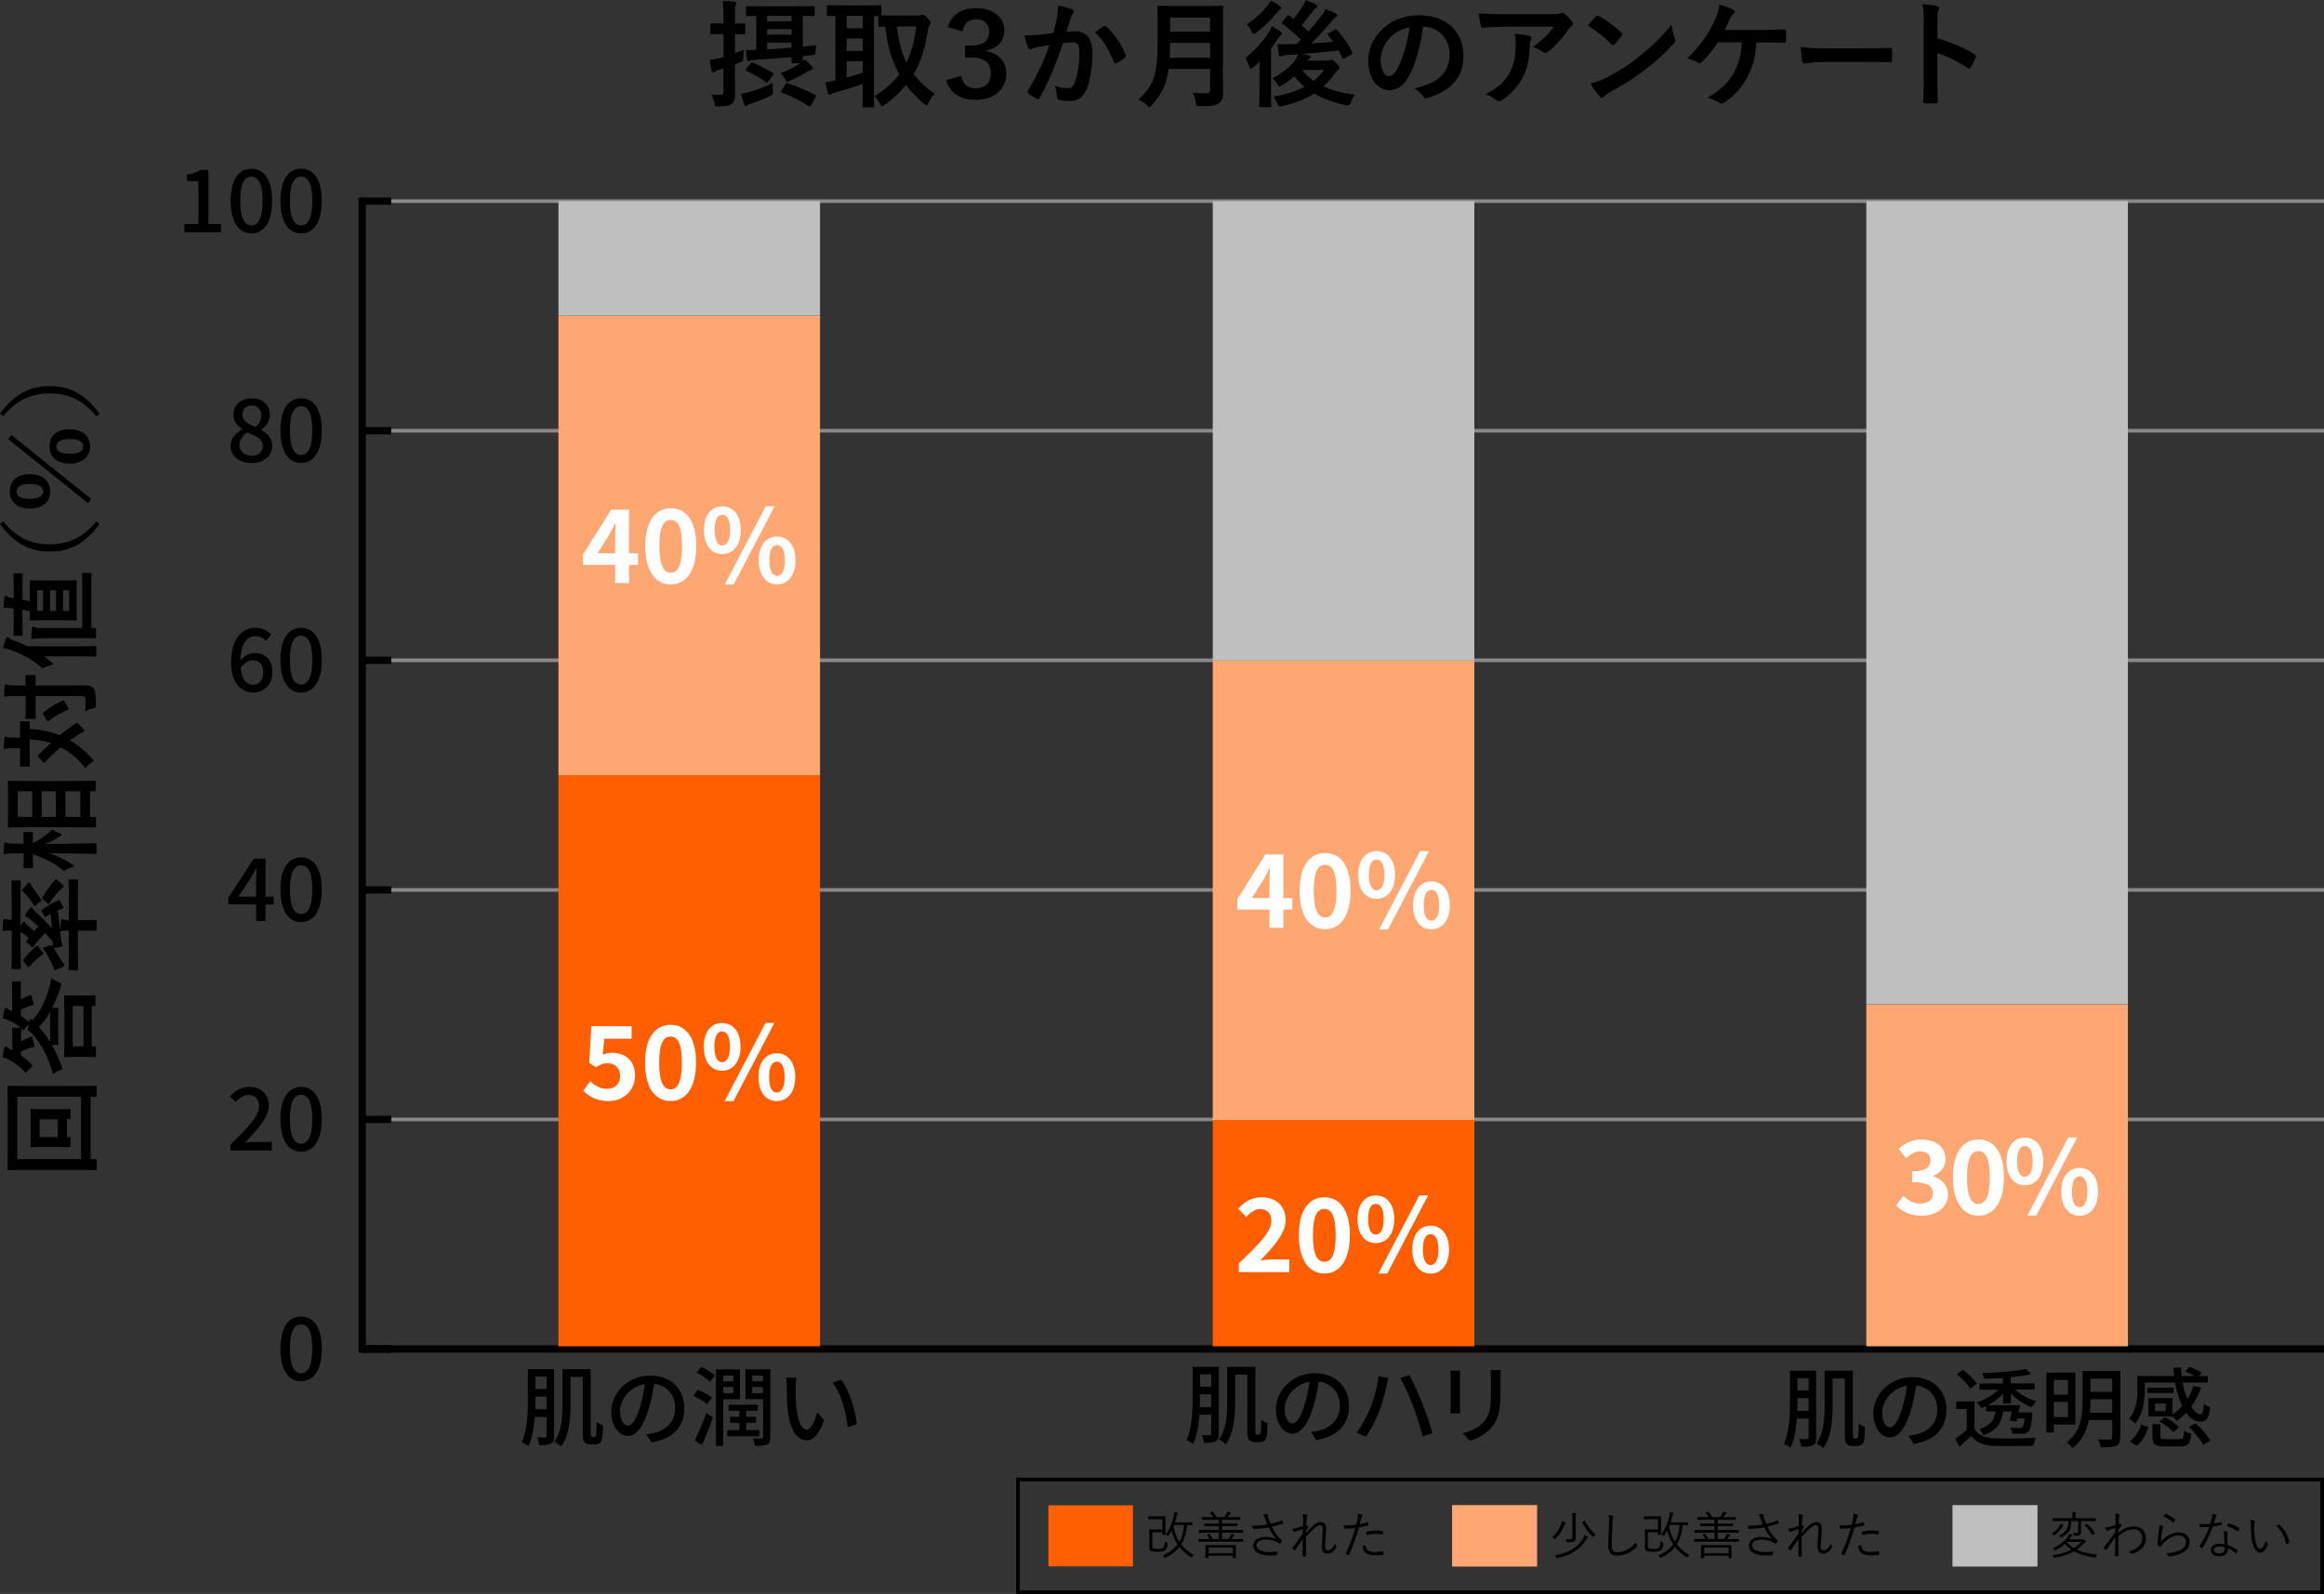 <?xml version="1.0" encoding="UTF-8"?> <svg xmlns="http://www.w3.org/2000/svg" id="_レイヤー_2" data-name="レイヤー 2" viewBox="0 0 319.85 219.41"><rect x="0" y="0" width="319.85" height="219.41" fill="#333333" stroke="none"/><defs><style> .cls-1 { fill: #898989; } .cls-2 { fill: #fff; } .cls-3 { fill: #ff5f00; } .cls-4 { fill: #ffa773; } .cls-5 { fill: #bfbfbf; } </style></defs><g id="OL"><g><g><rect class="cls-1" x="49.85" y="27.44" width="270" height=".5"></rect><rect class="cls-1" x="49.85" y="59.04" width="270" height=".5"></rect><rect class="cls-1" x="49.85" y="90.64" width="270" height=".5"></rect><rect class="cls-1" x="49.85" y="122.25" width="270" height=".5"></rect><rect class="cls-1" x="49.85" y="153.84" width="270" height=".5"></rect></g><g><path d="M101.13,9.52c0,1.54.05,2.4.05,3.2,0,.88-.13,1.31-.5,1.58-.35.26-.69.32-1.66.35-.58.02-.59.02-.69-.48-.1-.5-.26-.9-.4-1.17.37.05.72.06,1.3.06.22,0,.34-.11.34-.45v-3.2c-.21.06-.4.14-.59.19-.29.1-.46.19-.56.27-.08.06-.18.1-.27.1s-.18-.06-.21-.19c-.1-.42-.19-.96-.27-1.54.46-.05.93-.13,1.49-.29.13-.03.27-.06.42-.11v-3.14h-.26c-.99,0-1.3.03-1.39.03-.14,0-.16-.02-.16-.18v-1.17c0-.16.02-.18.16-.18.1,0,.4.03,1.39.03h.26v-.83c0-1.02-.03-1.54-.11-2.27.58.02,1.09.05,1.62.11.16.02.27.1.27.18,0,.13-.06.22-.11.34-.1.19-.1.53-.1,1.62v.86c.85,0,1.14-.03,1.25-.03.16,0,.18.02.18.18v1.17c0,.16-.02.18-.18.18-.11,0-.4-.03-1.25-.03v2.61c.38-.14.8-.3,1.22-.48-.05.27-.08.75-.08,1.15s-.02.43-.34.56c-.26.11-.53.22-.8.32v.64ZM106.37,12.5c.05.5.03.51-.4.72-.86.43-1.66.72-2.54,1.01-.29.1-.42.18-.54.27-.1.06-.16.11-.24.11s-.16-.06-.21-.19c-.16-.45-.3-.93-.45-1.5.42-.08.74-.14,1.07-.24,1.01-.29,2.13-.67,3.28-1.25-.02.32-.02.69.03,1.07ZM103.29,8.75c.13-.18.18-.19.34-.13.85.35,1.9.9,2.72,1.41.08.05.11.08.11.13s-.03.1-.1.18l-.62.86c-.13.18-.16.21-.32.11-.91-.67-1.84-1.18-2.71-1.55-.11-.05-.13-.13-.02-.29l.59-.72ZM110.47,7.73c.02.32.02.53.02.66.08-.06.16-.13.24-.21.42.34.69.59.98.91.14.18.16.26.16.35,0,.08-.13.16-.22.18-.14.03-.34.1-.54.22-.59.4-1.36.82-2.38,1.28-.18.08-.29.13-.37.13-.13,0-.18-.11-.34-.4-.18-.32-.37-.56-.61-.77,1.06-.4,2.11-.94,2.71-1.38h-1.02c-.14,0-.16-.02-.16-.19,0-.05.02-.26.02-.64-1.66.14-3.19.24-4.82.34-.58.03-.78.08-.9.14-.1.06-.16.08-.24.08s-.14-.06-.18-.22c-.06-.37-.14-.9-.16-1.34.42.03.9.03,1.42,0V2.18c-.82.02-1.17.03-1.23.03-.16,0-.18-.02-.18-.18v-1.01c0-.16.02-.18.18-.18.1,0,.64.03,2.18.03h4.72c1.54,0,2.08-.03,2.18-.03.16,0,.18.02.18.18v1.01c0,.16-.02.18-.18.18-.08,0-.46-.02-1.44-.03v4.24c.59-.06,1.22-.13,1.86-.21-.06.21-.1.61-.13.94-.03.35-.06.38-.43.43l-1.3.14ZM108.94,2.93v-.75h-3.36v.75h3.36ZM108.94,4.77v-.75h-3.36v.75h3.36ZM108.94,5.86h-3.36v.94c1.06-.06,2.18-.14,3.36-.24v-.7ZM108.1,11.59c.11-.19.18-.19.34-.14,1.26.45,2.69,1.06,3.78,1.63.08.03.11.06.11.11s-.02.11-.08.21l-.62,1.06c-.13.22-.16.24-.3.16-1.14-.74-2.38-1.38-3.71-1.86-.16-.06-.16-.11-.05-.29l.54-.88Z"></path><path d="M126.42,2.13c.21,0,.32-.02.38-.05.08-.05.16-.06.24-.06.11,0,.27.11.67.51.24.27.38.48.38.61s-.08.26-.18.38c-.11.14-.18.43-.24.82-.37,2.29-.91,4.16-1.92,5.86.74.98,1.68,1.86,2.88,2.71-.26.26-.59.74-.83,1.23-.11.22-.18.34-.29.34-.08,0-.19-.08-.37-.22-.96-.8-1.78-1.65-2.45-2.56-.77.93-1.73,1.84-2.93,2.74-.18.13-.27.19-.35.19-.13,0-.19-.13-.32-.38-.21-.4-.45-.77-.75-1.01,1.46-.88,2.58-1.87,3.43-3.01-1.09-1.94-1.68-4.13-1.92-6.56-.5,0-.72.02-.78.02-.16,0-.18-.02-.18-.19v-1.28h-.61v10.68c0,1.09.03,1.6.03,1.7,0,.16-.02.18-.18.18h-1.25c-.16,0-.18-.02-.18-.18,0-.11.03-.61.03-1.7v-1.34c-1.17.42-2.77.9-3.81,1.18-.32.08-.45.14-.51.19-.08.06-.16.11-.26.11s-.18-.06-.21-.21c-.11-.43-.24-1.01-.34-1.52.56-.06.88-.11,1.38-.24V2.18c-.64.02-.93.03-.99.03-.16,0-.18-.02-.18-.18V.9c0-.18.02-.19.18-.19.1,0,.58.03,1.97.03h3.19c1.41,0,1.89-.03,1.98-.03.16,0,.18.02.18.19v1.22c.26.02.74.02,1.63.02h3.46ZM118.75,3.89v-1.71h-2.22v1.71h2.22ZM118.75,7.01v-1.71h-2.22v1.71h2.22ZM118.75,8.42h-2.22v2.24c.74-.19,1.52-.43,2.22-.66v-1.58ZM123.44,3.63c.21,1.95.61,3.57,1.31,4.98.7-1.44,1.12-3.07,1.35-4.98h-2.66Z"></path><path d="M130.43,3.75c.5-1.73,1.95-2.64,3.92-2.64,2.35,0,3.89,1.3,3.89,3.07,0,1.44-.93,2.5-2.48,2.75v.11c1.75.35,2.74,1.46,2.74,3.07,0,2.16-1.67,3.63-4.15,3.63-2.15,0-3.55-.82-4.13-2.71l2.05-.58c.3,1.22.93,1.71,2.06,1.71,1.22,0,2.03-.78,2.03-2.05,0-1.36-.74-2.19-2.56-2.19h-.98v-1.65h.9c1.68,0,2.42-.72,2.42-1.92,0-1.09-.74-1.7-1.82-1.7-.91,0-1.65.53-1.84,1.67l-2.05-.59Z"></path><path d="M145.45,2.53c.08-.48.16-1.1.16-1.78.83.18,1.28.29,1.92.53.16.05.26.18.26.32,0,.08-.03.16-.11.24-.16.21-.24.38-.32.61-.21.66-.37,1.25-.58,1.92.43-.05.91-.06,1.25-.06,1.5,0,2.32,1.02,2.32,2.96s-.32,3.99-.86,5.14c-.46,1.02-1.23,1.5-2.16,1.5-.77,0-1.23-.06-1.58-.18-.19-.06-.29-.21-.29-.45-.05-.51-.08-.96-.3-1.49.72.27,1.26.35,1.76.35.53,0,.77-.19,1.02-.85.34-.9.62-2.42.62-3.97,0-1.14-.21-1.49-.91-1.49-.38,0-.88.05-1.34.11-1.06,3.07-1.97,5.28-3.22,7.52-.1.21-.22.24-.42.14-.29-.14-.91-.53-1.1-.7-.08-.08-.13-.14-.13-.24,0-.05.02-.11.06-.18,1.28-2.23,2.11-3.92,2.93-6.27-.62.1-1.14.19-1.57.27-.42.08-.67.18-.88.26-.22.08-.42.05-.51-.21-.14-.37-.32-.94-.5-1.65.7,0,1.41-.05,2.11-.11.67-.06,1.26-.14,1.89-.24.26-.91.37-1.47.48-2.02ZM151.97,3.6c.11-.06.19-.03.3.08,1.09,1.02,2.06,2.35,2.66,3.89.06.14.05.22-.06.32-.27.26-.88.64-1.2.8-.16.08-.32.06-.37-.13-.64-1.68-1.47-3.06-2.62-4.15.4-.27.86-.59,1.3-.82Z"></path><path d="M168.29,9.46c0,1.1.05,2.32.05,3.2,0,.69-.11,1.1-.51,1.49-.42.38-.96.46-2.66.46-.5,0-.53.02-.59-.5-.06-.46-.24-1.02-.42-1.34.69.06,1.2.08,1.83.08.38,0,.56-.21.56-.56v-2.8h-5.71c-.3,2.23-.99,3.47-2.3,4.96-.16.18-.24.27-.34.27s-.19-.08-.37-.26c-.34-.34-.77-.59-1.15-.75,2.11-1.97,2.64-3.33,2.64-8.2v-2.35c0-1.36-.03-2.08-.03-2.18,0-.18.02-.19.18-.19.11,0,.64.03,2.13.03h4.45c1.49,0,2-.03,2.11-.03.16,0,.18.02.18.19,0,.1-.03.82-.03,2.18v6.29ZM166.54,7.94v-2.03h-5.49c-.02.75-.03,1.42-.06,2.03h5.55ZM161.05,2.42v1.94h5.49v-1.94h-5.49Z"></path><path d="M173.34,10.24c0-.5.02-1.18.03-1.78-.29.29-.58.56-.86.8-.18.13-.29.21-.37.21s-.14-.1-.21-.32c-.13-.45-.35-.91-.54-1.15,1.25-.99,2.43-2.3,3.23-3.55.16-.24.32-.54.42-.85.43.22.83.48,1.18.74.14.11.21.18.21.29,0,.08-.03.13-.11.18-.13.08-.22.19-.35.38-.32.51-.67,1.02-1.04,1.5v5.91c0,1.28.03,1.89.03,1.97,0,.16-.02.18-.18.18h-1.31c-.14,0-.16-.02-.16-.18,0-.1.03-.69.03-1.97v-2.35ZM176.13.83c.14.1.22.18.22.29s-.1.18-.26.27c-.11.06-.26.19-.43.43-.74.91-1.62,1.83-2.75,2.66-.18.13-.29.19-.37.19-.11,0-.19-.11-.3-.38-.18-.38-.45-.74-.69-.94,1.12-.67,2.1-1.57,2.87-2.53.22-.29.35-.5.46-.74.46.19.85.46,1.25.75ZM183.71,4.1c.18-.11.21-.1.3.02.9.99,1.55,2.03,2.1,3.07.08.16.05.21-.11.3l-.96.53c-.19.11-.22.11-.3-.06-.16-.34-.32-.67-.5-1.01-1.6.19-3.44.35-5.01.48.34.06.61.13.88.19.18.05.27.11.27.22,0,.1-.06.18-.19.24-.06.03-.16.13-.26.26h2.79c.16,0,.26-.02.34-.05.06-.03.14-.06.22-.06.13,0,.24.08.64.46.35.37.42.5.42.64,0,.13-.05.21-.18.29-.13.06-.26.21-.48.53-.46.66-.98,1.23-1.54,1.75,1.17.54,2.59.9,4.32,1.15-.22.27-.42.67-.54,1.07q-.16.48-.66.38c-1.7-.38-3.15-.9-4.39-1.63-1.22.78-2.64,1.36-4.39,1.73-.48.1-.5.1-.69-.37-.14-.35-.32-.64-.56-.93,1.71-.27,3.14-.72,4.32-1.36-.51-.42-.98-.9-1.41-1.44-.51.46-1.09.88-1.68,1.23-.19.11-.29.18-.37.18-.11,0-.18-.11-.32-.37-.18-.29-.4-.54-.64-.77,1.44-.75,2.34-1.47,3.04-2.4.16-.19.37-.54.51-.91-.46.05-.9.08-1.28.1-.4.03-.72.08-.86.14-.11.05-.21.11-.3.11-.14,0-.21-.13-.24-.29-.08-.46-.14-.96-.19-1.46.42.03.88.05,1.26.03.45,0,.9-.02,1.36-.03l.61-.62c-.86-.83-1.65-1.49-2.54-2.16-.06-.05-.1-.1-.1-.14s.03-.1.11-.19l.64-.75c.13-.16.16-.14.29-.05.19.16.4.3.61.45.37-.48.77-1.02,1.22-1.73.16-.26.29-.53.42-.86.46.16,1.01.38,1.39.59.14.08.21.16.21.27,0,.1-.08.19-.19.26-.13.06-.26.18-.46.46-.5.66-.98,1.3-1.49,1.91.34.27.66.54.94.83.66-.75,1.25-1.47,1.79-2.19.19-.24.42-.58.54-.9.53.21,1.01.42,1.38.59.18.1.24.16.24.27s-.08.21-.21.26c-.14.06-.27.21-.56.56-.75.96-1.75,2-2.8,3.06,1.02-.06,2.03-.13,3.02-.22-.22-.3-.46-.61-.7-.91-.11-.13-.08-.19.1-.29l.82-.45ZM179.22,9.62c.45.59.98,1.09,1.58,1.52.54-.45,1.02-.94,1.44-1.52h-3.03Z"></path><path d="M195.86,3.68c-.37,2.72-1.04,5.22-2,6.9-.69,1.2-1.52,1.84-2.72,1.84-1.41,0-2.83-1.5-2.83-4.11,0-1.54.66-3.01,1.81-4.16,1.34-1.34,3.04-2.05,5.2-2.05,3.84,0,6.1,2.37,6.1,5.55,0,2.98-1.68,4.85-4.93,5.83-.34.1-.48.03-.69-.29-.18-.27-.51-.64-1.12-1.01,2.71-.64,4.83-1.76,4.83-4.79,0-1.9-1.44-3.71-3.58-3.71h-.06ZM191.26,5.23c-.77.87-1.25,1.94-1.25,2.96,0,1.47.59,2.29,1.09,2.29.42,0,.77-.21,1.2-.98.7-1.3,1.42-3.6,1.7-5.73-1.12.22-2.02.67-2.74,1.46Z"></path><path d="M206.93,3.68c-.91,0-1.89.06-2.83.13-.19.02-.26-.1-.29-.24-.13-.45-.22-1.25-.29-1.73,1.09.08,1.97.11,3.25.11h6.87c.67,0,.94-.03,1.1-.1.08-.03.22-.11.3-.11.13,0,.26.1.37.22.35.3.66.64.96,1.01.08.1.13.19.13.29,0,.13-.08.24-.22.34-.18.13-.3.29-.43.46-.75,1.14-1.74,2.24-2.82,3.09-.1.1-.21.14-.34.14s-.27-.06-.38-.16c-.4-.32-.8-.5-1.33-.66,1.28-.96,2.06-1.65,2.87-2.8h-6.92ZM207.82,9.92c.61-1.14.78-2.22.78-3.78,0-.59-.03-.96-.16-1.5.78.08,1.62.19,2.06.3.21.05.27.16.27.3,0,.1-.03.19-.08.29-.11.22-.13.38-.14.66-.05,1.55-.21,2.98-.94,4.4-.62,1.2-1.58,2.34-2.91,3.19-.14.1-.29.16-.45.16-.11,0-.22-.05-.32-.14-.38-.34-.85-.59-1.46-.82,1.75-.91,2.66-1.78,3.35-3.06Z"></path><path d="M219.66,2.27c.06-.08.14-.13.22-.13.06,0,.13.03.21.08.82.43,2.15,1.41,3.06,2.27.1.1.14.16.14.22s-.03.13-.1.21c-.24.32-.77.96-.99,1.2-.08.08-.13.13-.19.13s-.13-.05-.21-.13c-.96-.99-2.11-1.9-3.27-2.61.35-.43.82-.93,1.12-1.25ZM221.05,10.71c1.95-1.01,2.99-1.68,4.61-2.98,1.95-1.58,3.03-2.61,4.39-4.35.1.8.24,1.34.45,1.87.05.11.08.21.08.3,0,.14-.08.27-.26.48-.85.99-2.22,2.27-3.68,3.39-1.33,1.04-2.67,1.94-4.83,3.14-.72.43-.93.59-1.07.74-.1.1-.19.16-.29.16-.08,0-.18-.06-.27-.18-.4-.45-.9-1.1-1.28-1.78.82-.22,1.31-.37,2.16-.8Z"></path><path d="M241.73,5.81c-.14,2.13-.5,3.44-1.3,4.9-.78,1.39-1.86,2.62-3.17,3.43-.1.08-.22.13-.34.13-.1,0-.18-.03-.27-.11-.48-.32-1.09-.54-1.65-.7,1.86-1.1,2.87-2.08,3.62-3.44.69-1.23,1.02-2.48,1.1-4.19h-3.3c-.67,1.06-1.49,2.05-2.23,2.75-.08.08-.18.13-.27.13-.08,0-.16-.03-.22-.08-.4-.26-1.01-.48-1.49-.58,1.79-1.75,2.9-3.33,3.78-5.22.35-.8.54-1.34.64-2.21.62.19,1.42.46,1.92.74.13.05.19.16.19.27s-.06.24-.18.3c-.22.14-.38.45-.48.66-.24.56-.53,1.14-.74,1.54h5.14c.99,0,2.06-.06,3.07-.08.19,0,.26.08.26.29.02.43.02.86,0,1.3,0,.16-.06.26-.22.26-.66-.03-1.95-.06-2.93-.06h-.94Z"></path><path d="M250.78,8.55c-1.58,0-2.19.19-2.35.19-.19,0-.32-.1-.37-.34-.08-.37-.18-1.12-.24-1.94,1.04.16,1.84.19,3.46.19h5.15c1.22,0,2.45-.03,3.68-.05.24-.02.29.03.29.22.03.48.03,1.02,0,1.5,0,.19-.06.26-.29.24-1.2-.02-2.38-.03-3.57-.03h-5.76Z"></path><path d="M266.66,5.27c1.95.61,3.51,1.23,5.09,2.18.18.1.26.21.18.42-.21.53-.46,1.03-.69,1.39-.06.11-.13.18-.21.18-.05,0-.11-.02-.18-.08-1.47-.94-2.91-1.65-4.21-2.05v3.54c0,1.04.03,1.99.06,3.14.02.19-.06.24-.29.24-.46.03-.96.03-1.42,0-.22,0-.3-.05-.3-.24.05-1.18.06-2.13.06-3.15V2.95c0-1.2-.05-1.73-.16-2.37.74.05,1.54.13,2,.26.22.05.3.14.3.27,0,.1-.05.22-.13.37-.11.21-.11.61-.11,1.5v2.29Z"></path></g><g><path d="M13.15,159.56c.14,0,.15.01.15.15v1.21c0,.14-.01.15-.15.15-.1,0-1.04-.03-5.36-.03h-2.76c-2.79,0-3.75.03-3.85.03-.14,0-.15-.01-.15-.15,0-.1.03-.56.03-1.88v-7.55c0-1.32-.03-1.78-.03-1.88,0-.14.01-.15.15-.15.1,0,1.06.03,3.38.03h3.24c4.33,0,5.27-.03,5.35-.03.14,0,.15.01.15.15v1.2c0,.14-.01.15-.15.15h-.67v8.59h.69ZM2.38,159.56h8.77v-8.59H2.38v8.59ZM7.63,152.69c1.34,0,1.82-.03,1.92-.03.14,0,.15.01.15.15v1.08c0,.15-.01.17-.15.17h-.34v2.46h.34c.14,0,.15.01.15.15v1.09c0,.14-.01.15-.15.15-.1,0-.57-.03-1.92-.03h-1.89c-.92,0-1.32.03-1.4.03-.14,0-.15-.01-.15-.15,0-.1.03-.45.03-1.53v-1.92c0-1.08-.03-1.43-.03-1.51,0-.14.01-.15.15-.15.08,0,.48.03,1.33.03h1.96ZM5.46,156.53h2.49v-2.46h-2.49v2.46Z"></path><path d="M7.16,143.86c.5.91.95,1.88,1.32,2.89.06.15.08.25.08.32,0,.13-.1.17-.36.27-.34.13-.67.32-.9.53-.71-2.48-1.57-4.09-2.82-5.5-.24-.28-.46-.43-.67-.56.04-.28.1-.53.15-.79-.03.04-.08.08-.14.13-.22.21-.42.46-.55.71l-.35-.34s.01.07.01.13c0,.08-.03.43-.03,1.6v.11c.41-.24.85-.45,1.36-.64.14-.06.18-.04.22.13l.22.98c.06.21.06.24-.1.28-.59.15-1.2.38-1.71.63v.55c.52.34.98.73,1.36,1.12.14.15.21.22.21.31,0,.07-.08.14-.27.29-.25.2-.5.48-.63.7-.71-.84-1.47-1.4-2.44-1.88-.21-.13-.43-.21-.77-.29.07-.48.17-.92.24-1.3.04-.14.08-.21.17-.21s.14.04.22.14c.07.08.14.13.34.22.13.07.25.13.38.18v-1.32c0-1.16-.03-1.51-.03-1.6,0-.15.01-.17.17-.17h.92c.06,0,.08,0,.11.01-.56-.49-1.12-.81-1.71-1.05-.2-.1-.46-.2-.76-.27.06-.41.14-.92.22-1.22.04-.14.08-.22.17-.22.1,0,.15.06.25.14.07.07.21.13.49.25l.15.07v-2.07c0-1.33-.03-1.78-.03-1.86,0-.15.01-.17.17-.17h.92c.14,0,.15.01.15.17,0,.08-.03.53-.03,1.86v.46c.41-.24.81-.42,1.29-.6.14-.06.17-.03.21.15l.24.94c.06.22.04.24-.11.28-.59.17-1.13.38-1.62.62v.84c.31.2.63.43.94.71.1.08.15.14.2.2l.06-.2c.04-.14.11-.25.2-.25.1,0,.14.03.21.18,1.19-1.33,2.1-3.24,2.61-5.83.29.24.62.42.99.59.27.11.36.15.36.28,0,.07-.03.17-.07.32-.31,1.02-.71,2.02-1.19,2.91h.71c.14,0,.15.01.15.15,0,.08-.03.42-.03,1.5v1.81c0,1.09.03,1.43.03,1.51,0,.14-.01.15-.15.15h-.77ZM6.91,139.3c-.48.81-.99,1.51-1.57,2.06.57.62,1.09,1.32,1.55,2.07.01-.22.01-.6.01-1.23v-2.9ZM13.21,145.36c0,.14-.01.15-.15.15-.08,0-.39-.03-2.02-.03h-.81c-.83,0-1.16.03-1.26.03-.13,0-.14-.01-.14-.15,0-.1.03-.57.03-1.92v-4.37c0-1.34-.03-1.82-.03-1.92,0-.14.01-.15.14-.15.08,0,.43.03,1.08.03h.95c1.61,0,1.92-.03,2-.03.13,0,.14.01.14.15v1.18c0,.14-.01.15-.14.15h-.38v5.55h.43c.14,0,.15.01.15.15v1.18ZM11.49,144.03v-5.55h-1.48v5.55h1.48Z"></path><path d="M2.84,131.46c0,1.28.03,1.7.03,1.79,0,.14-.01.15-.15.15h-.97c-.15,0-.17-.01-.17-.15,0-.1.03-.52.03-1.79v-3.38c-.56,0-.91.01-1.25.1.01-.52.03-1,.08-1.5.01-.13.07-.21.15-.21.07,0,.15.04.25.08.13.04.29.06.76.06v-3.47c0-1.27-.03-1.7-.03-1.78,0-.15.01-.17.17-.17h.97c.14,0,.15.01.15.17,0,.08-.03.5-.03,1.78v4.36c.1-.17.18-.32.28-.46.08-.13.13-.17.21-.17.06,0,.11.07.15.15.04.1.11.18.25.29.32.25.64.53.97.85.2-.24.41-.45.59-.64-.36-.34-.73-.64-1.05-.92-.29-.24-.52-.39-.83-.55.18-.32.52-.81.7-1.02.11-.13.15-.15.22-.15s.13.08.17.18c.07.13.15.22.43.49.76.66,1.54,1.46,2.23,2.26-.04-.63-.11-1.3-.2-2.03-.22.13-.45.27-.66.41-.11.07-.14.07-.22-.11l-.35-.66c-.07-.14-.04-.15.07-.22.66-.49,1.46-.9,2.24-1.27.13-.06.15-.06.24.11l.41.76c.08.15.06.21-.11.27l-.63.25c.15,1.01.27,1.89.35,2.75.03-.46.08-.9.13-1.34.01-.13.07-.21.17-.21s.13.03.24.08c.13.06.31.06.63.06v-3.71c0-1.25-.03-1.67-.03-1.75,0-.14.01-.14.15-.14h1.02c.14,0,.15,0,.15.14,0,.08-.03.5-.03,1.75v3.71h.94c.95,0,1.4-.03,1.48-.03.14,0,.15.01.15.15v1.2c0,.14-.01.15-.15.15-.08,0-.53-.03-1.48-.03h-.94v3.56c0,1.25.03,1.67.03,1.75,0,.13-.01.14-.15.14h-1.02c-.14,0-.15-.01-.15-.14,0-.08.03-.5.03-1.75v-3.56c-.53,0-.8.01-1.15.08.04.42.08.83.11,1.25.03.24.1.41.14.5.03.07.06.13.06.21s-.07.13-.2.17c-.34.08-.66.14-1.04.18.36.55.67,1.09,1.06,1.71.1.18.21.35.31.42.07.06.14.14.14.21s-.03.14-.13.2c-.36.18-.85.39-1.25.55-.11-.35-.25-.66-.38-.92-.32-.67-.74-1.5-1.23-2.21.22-.04.49-.14.77-.25.17-.06.27-.1.34-.1.1,0,.14.06.24.2,0-.24.03-.46.01-.71-.34-.41-.7-.78-1.06-1.16-.53.55-1.11,1.21-1.61,1.88-.04.07-.08.1-.11.1-.04,0-.07-.01-.13-.07l-.6-.57c-.14-.13-.15-.17-.07-.28l.28-.38c-.25-.21-.5-.42-.77-.62-.1-.07-.22-.14-.36-.21v3.22ZM3.81,121.6c.1-.1.17-.11.25-.11.07,0,.15.08.18.21.04.18.13.31.27.49.32.41.67.9.99,1.4.11.17.18.27.18.35,0,.1-.08.17-.29.29-.25.15-.45.38-.62.56-.36-.63-.74-1.12-1.19-1.65-.14-.15-.32-.38-.59-.53.29-.39.49-.66.81-1.01ZM3.25,132.34c-.11-.14-.11-.17-.01-.27.49-.66,1.08-1.27,1.75-1.82.11-.08.17-.08.29.08l.6.77c.11.14.11.21.01.28-.76.53-1.33,1.06-1.86,1.69-.1.11-.13.1-.24-.04l-.55-.7ZM5.9,123.8c-.13-.1-.13-.13-.06-.25.55-.94,1.01-1.62,1.74-2.45.06-.04.08-.07.13-.07s.08.01.15.07l.78.71c.08.07.11.13.11.18,0,.04-.03.08-.1.15-.76.69-1.32,1.34-1.86,2.21-.04.06-.07.1-.11.1s-.08-.04-.15-.1l-.63-.56Z"></path><path d="M13.28,117.39c0,.14-.01.15-.15.15-.25,0-3.03-.07-6.36-.1,1.12.36,2.2.9,3.21,1.58.14.1.21.17.21.22s-.07.1-.22.14c-.45.13-.88.31-1.19.5-1.15-.98-2.56-1.75-4.26-2.28v.32c0,1.02.03,1.36.03,1.44,0,.14-.01.15-.15.15h-1.02c-.14,0-.15-.01-.15-.15,0-.08.03-.42.03-1.44v-.45h-.87c-.87,0-1.32.01-1.91.11.01-.5.04-.95.1-1.4.01-.14.07-.22.14-.22.13,0,.2.04.29.08.17.07.39.1,1.36.1h.88c0-1.04-.03-1.37-.03-1.46,0-.14.01-.15.15-.15h1.02c.14,0,.15.01.15.15,0,.08-.03.41-.03,1.37.95-.41,1.89-1.13,2.68-1.85.29.2.64.36,1.08.53.15.07.22.11.22.15,0,.06-.07.11-.2.2-.64.45-1.33.83-2.09,1.09,3.71-.01,6.67-.1,6.92-.1.14,0,.15.01.15.15v1.13ZM13.21,113.75c0,.14-.01.15-.14.15-.08,0-1.01-.03-5.29-.03h-2.76c-2.77,0-3.7.03-3.8.03-.14,0-.15-.01-.15-.15,0-.1.03-.52.03-1.72v-2.69c0-1.21-.03-1.62-.03-1.71,0-.14.01-.15.15-.15.08,0,1.02.03,3.33.03h3.21c4.26,0,5.18-.03,5.27-.03.13,0,.14.01.14.15v1.15c0,.13-.01.14-.14.14h-.64v3.53h.69c.13,0,.14.01.14.17v1.13ZM4.43,112.45v-3.53h-1.99v3.53h1.99ZM7.69,108.92h-1.95v3.53h1.95v-3.53ZM11.04,108.92h-2.03v3.53h2.03v-3.53Z"></path><path d="M5.29,104.19c-.06-.06-.07-.1-.07-.14s.01-.08.07-.13c.56-.56,1.13-1.12,1.72-1.65-.74-.24-1.68-.42-2.93-.5v1.92c0,1.2.03,1.61.03,1.69,0,.14-.01.15-.17.15h-1.05c-.14,0-.15-.01-.15-.15,0-.08.03-.49.03-1.69v-.71h-.9c-.62,0-.98.03-1.36.11.01-.52.03-.97.1-1.48,0-.14.06-.22.14-.22.1,0,.17.04.28.08.11.04.29.07.84.07h.9v-.41c0-1.22-.03-1.62-.03-1.71,0-.14.01-.15.15-.15h1.05c.15,0,.17.01.17.15,0,.07-.01.31-.03.9,1.71.14,3.04.45,4.15.88.71-.58,1.46-1.12,2.24-1.64.11-.08.15-.1.29.04l.76.83c.06.06.1.11.1.15s-.04.07-.13.13c-.64.36-1.26.76-1.86,1.18,1.13.66,2.25,1.65,3.04,2.54.13.14.2.22.2.29,0,.08-.1.15-.29.28-.34.2-.6.46-.83.76-.98-1.26-1.79-2.03-3.39-2.89-.74.6-1.46,1.29-2.17,2.05-.08.11-.13.11-.25-.01l-.64-.7ZM8.74,94.37c.98,0,2.04-.03,2.83-.03.71,0,1.02.08,1.32.43.22.29.31.87.31,2.23,0,.42.01.42-.42.52-.43.11-.77.24-1.05.42.04-.55.06-1.18.04-1.6,0-.41-.11-.52-.45-.52h-6.42v1.34c0,1.18.03,1.57.03,1.65,0,.14-.01.15-.15.15h-1.13c-.14,0-.15-.01-.15-.15,0-.08.03-.48.03-1.65v-1.34h-.99c-.9,0-1.34.01-1.98.08.01-.5.04-1.02.08-1.48.01-.14.08-.22.15-.22.13,0,.2.04.29.08.17.08.48.08,1.42.08h1.02c0-.88-.03-1.22-.03-1.29,0-.14.01-.15.15-.15h1.13c.14,0,.15.01.15.15,0,.07-.01.41-.03,1.29h3.84ZM5.97,98.35c-.08-.14-.08-.2.03-.28.76-.64,1.65-1.21,2.62-1.62.14-.06.18-.04.27.1l.52.9c.1.17.08.2-.06.25-.98.42-1.86.91-2.65,1.53-.13.1-.17.07-.25-.07l-.48-.8Z"></path><path d="M7.94,90.36c-.53,0-1.2,0-1.85-.01.34.25.67.52.99.8.13.11.2.18.2.25,0,.06-.08.11-.25.15-.42.11-.9.28-1.18.45-1.25-1.12-2.75-1.96-4.45-2.55-.34-.11-.64-.2-.98-.24.11-.45.22-.87.39-1.29.06-.15.1-.22.21-.22.1,0,.15.04.25.14.08.1.21.17.57.29.69.25,1.34.53,1.96.83h7.17c1.37,0,2.06-.03,2.13-.03.14,0,.15.01.15.15v1.16c0,.13-.01.14-.15.14-.08,0-.76-.03-2.13-.03h-3.04ZM3.08,85.44c0,1.37.03,1.83.03,1.92,0,.14-.01.14-.17.14h-.95c-.13,0-.14,0-.14-.14,0-.08.03-.55.03-1.92v-1.67l-.41-.06c-.38-.04-.73-.07-.99-.06.03-.49.07-.97.13-1.42,0-.14.08-.21.17-.21.07,0,.15.04.22.1.1.07.21.13.41.15.15.03.32.06.48.07v-1.37c0-1.37-.03-1.82-.03-1.9,0-.14.01-.15.14-.15h.95c.15,0,.17.01.17.15,0,.08-.03.53-.03,1.9v1.58c.35.06.69.14,1.02.21v-1.15c0-1.11-.03-1.48-.03-1.57,0-.15.01-.17.15-.17.08,0,.53.03,1.53.03h3.15c.99,0,1.43-.03,1.51-.03.14,0,.15.01.15.17,0,.08-.03.46-.03,1.57v2.07c0,1.11.03,1.48.03,1.58,0,.14-.01.15-.15.15-.1,0-.52-.03-1.51-.03h-3.15c-.99,0-1.43.03-1.53.03-.14,0-.15-.01-.15-.15,0-.08.03-.38.03-1.12-.36-.08-.7-.14-1.02-.21v1.49ZM6.12,87.85c-.85,0-1.29.03-1.82.1.01-.53.04-.94.1-1.44.01-.14.1-.24.18-.24.1,0,.18.06.31.1.15.06.41.08,1.22.08h5.21v-5.6c0-1.32-.03-1.75-.03-1.83,0-.14.01-.15.17-.15h.99c.14,0,.15.01.15.15,0,.08-.03.52-.03,1.83v5.6h.5c.14,0,.15.01.15.15v1.12c0,.14-.01.15-.15.15-.08,0-.52-.03-1.48-.03h-5.48ZM5.92,84.08v-2.82h-.8v2.82h.8ZM7.7,81.27h-.81v2.82h.81v-2.82ZM8.68,81.27v2.82h.83v-2.82h-.83Z"></path><path d="M.43,71.77c1.92,2.33,3.95,3.15,6.42,3.15s4.5-.83,6.42-3.15l.43.36c-1.96,2.69-4.09,3.8-6.85,3.8s-4.89-1.11-6.85-3.8l.43-.36Z"></path><path d="M12.12,69.26L1.13,60.45l.46-.56,10.97,8.8-.45.57ZM4.09,65.27c1.81,0,2.82.97,2.82,2.38s-1.01,2.35-2.8,2.35-2.77-.95-2.77-2.35.95-2.38,2.76-2.38ZM4.1,68.66c1.22,0,1.85-.34,1.85-1.01s-.63-1.02-1.85-1.02-1.81.34-1.81,1.02.6,1.01,1.81,1.01ZM9.58,59.09c1.81,0,2.82.97,2.82,2.35s-1.01,2.38-2.82,2.38-2.76-.95-2.76-2.38.95-2.35,2.76-2.35ZM9.59,62.46c1.22,0,1.85-.34,1.85-1.02s-.63-1.01-1.85-1.01-1.82.34-1.82,1.01.62,1.02,1.82,1.02Z"></path><path d="M0,56.95c1.96-2.69,4.09-3.8,6.85-3.8s4.89,1.11,6.85,3.8l-.43.36c-1.92-2.33-3.95-3.15-6.42-3.15s-4.5.83-6.42,3.15l-.43-.36Z"></path></g><rect x="49.35" y="27.2" width="1" height="159"></rect><g><path d="M76.26,197.67c0,.55-.11.86-.43,1.04-.35.18-.83.22-1.61.22-.04-.29-.18-.78-.31-1.07.48.02.95.02,1.09.02.16-.01.22-.06.22-.23v-2.6h-1.62c-.11,1.42-.35,2.9-.86,4.02-.2-.18-.66-.43-.94-.53.79-1.67.85-4.05.85-5.8v-4.28h3.61v9.21ZM75.22,194v-1.76h-1.54v.5c0,.38,0,.82-.02,1.26h1.56ZM73.69,189.49v1.7h1.54v-1.7h-1.54ZM81.77,197.79c.07,0,.16-.01.19-.07.06-.05.08-.17.1-.42.02-.26.05-.85.05-1.58.23.22.58.38.88.49-.01.64-.06,1.44-.12,1.76-.06.34-.17.55-.36.67-.17.13-.41.19-.66.19h-.64c-.24,0-.54-.1-.73-.26-.2-.2-.28-.46-.28-1.46v-7.58h-1.68v3.87c0,1.79-.17,4.22-1.3,5.71-.19-.19-.67-.54-.94-.66,1.03-1.37,1.13-3.41,1.13-5.05v-4.94h3.89v8.68c0,.32.01.53.06.59.05.04.1.06.17.06h.24Z"></path><path d="M89.67,198.55l-.71-1.13c.41-.04.77-.1,1.07-.17,1.54-.35,2.9-1.47,2.9-3.41,0-1.74-1.06-3.12-2.9-3.35-.17,1.08-.37,2.24-.72,3.37-.72,2.45-1.71,3.8-2.9,3.8s-2.28-1.32-2.28-3.32c0-2.69,2.35-4.99,5.36-4.99s4.7,2.01,4.7,4.52-1.61,4.25-4.52,4.67ZM86.44,196.24c.54,0,1.1-.78,1.65-2.63.3-.95.52-2.04.66-3.09-2.16.35-3.42,2.22-3.42,3.71,0,1.38.59,2.02,1.1,2.02Z"></path><path d="M97.34,193.29c-.4-.36-1.24-.86-1.92-1.16l.62-.82c.68.26,1.54.71,1.94,1.08l-.65.9ZM95.6,198.31c.47-.92,1.13-2.43,1.61-3.8l.9.59c-.42,1.26-.98,2.67-1.5,3.79l-1.01-.58ZM96.51,188.15c.65.29,1.48.77,1.88,1.16l-.67.89c-.37-.38-1.19-.92-1.85-1.26l.64-.79ZM99.53,192.61v6.42h-1v-10.53h3.31v4.11h-2.31ZM99.53,189.35v.79h1.4v-.79h-1.4ZM100.94,191.77v-.85h-1.4v.85h1.4ZM104.49,197.71h-4.41v-.85h1.69v-1h-1.3v-.84h1.3v-.82h-1.5v-.83h4.01v.83h-1.58v.82h1.34v.84h-1.34v1h1.8v.85ZM106.01,197.81c0,.54-.1.85-.44,1.03-.34.17-.85.19-1.65.19-.04-.26-.17-.74-.31-1.01.54.02,1.03.01,1.18,0,.17,0,.23-.05.23-.23v-5.19h-2.43v-4.11h3.44v9.32ZM103.53,189.35v.79h1.48v-.79h-1.48ZM105,191.77v-.85h-1.48v.85h1.48Z"></path><path d="M109.51,190.93c-.01.76,0,1.76.08,2.7.18,1.88.67,3.15,1.48,3.15.6,0,1.13-1.31,1.4-2.4l.95,1.12c-.76,2.05-1.5,2.76-2.37,2.76-1.21,0-2.33-1.15-2.65-4.31-.12-1.06-.13-2.5-.13-3.21,0-.3-.02-.8-.1-1.13l1.46.02c-.06.35-.12.97-.12,1.29ZM117.91,196.01l-1.24.48c-.2-2.06-.89-4.73-2.1-6.17l1.19-.4c1.1,1.39,1.99,4.14,2.15,6.08Z"></path></g><g><path d="M167.74,197.36c0,.55-.11.86-.43,1.04-.35.18-.83.22-1.61.22-.04-.29-.18-.78-.31-1.07.48.02.95.02,1.09.02.16-.01.22-.06.22-.23v-2.6h-1.62c-.11,1.42-.35,2.9-.86,4.02-.2-.18-.66-.43-.93-.53.79-1.67.85-4.05.85-5.8v-4.28h3.61v9.21ZM166.69,193.69v-1.76h-1.54v.5c0,.38,0,.82-.02,1.26h1.56ZM165.16,189.18v1.7h1.54v-1.7h-1.54ZM173.24,197.48c.07,0,.16-.01.19-.07.06-.05.08-.17.1-.42.02-.26.05-.85.05-1.58.23.22.58.38.88.49-.01.64-.06,1.44-.12,1.76-.06.34-.17.55-.36.67-.17.13-.41.19-.66.19h-.64c-.24,0-.54-.1-.73-.26-.2-.2-.28-.46-.28-1.46v-7.58h-1.68v3.87c0,1.79-.17,4.22-1.29,5.71-.19-.19-.67-.54-.94-.66,1.03-1.37,1.13-3.41,1.13-5.05v-4.94h3.89v8.68c0,.32.01.53.06.59.05.04.1.06.17.06h.24Z"></path><path d="M181.14,198.23l-.71-1.13c.41-.04.77-.1,1.07-.17,1.54-.35,2.9-1.47,2.9-3.41,0-1.74-1.06-3.12-2.9-3.35-.17,1.08-.37,2.24-.72,3.37-.72,2.45-1.71,3.8-2.9,3.8s-2.28-1.32-2.28-3.32c0-2.69,2.35-4.99,5.36-4.99s4.7,2.01,4.7,4.52-1.61,4.25-4.52,4.67ZM177.91,195.93c.54,0,1.1-.78,1.66-2.63.3-.95.52-2.04.66-3.09-2.16.35-3.42,2.22-3.42,3.71,0,1.38.59,2.02,1.1,2.02Z"></path><path d="M189.72,189.42l1.36.28c-.08.3-.19.76-.24,1.02-.17.78-.6,2.51-1.07,3.68-.43,1.13-1.12,2.42-1.76,3.36l-1.31-.55c.76-1,1.44-2.27,1.86-3.29.53-1.29,1.01-3.06,1.16-4.5ZM192.73,189.68l1.24-.41c.49.9,1.28,2.64,1.76,3.85.47,1.14,1.1,3.01,1.43,4.15l-1.38.44c-.31-1.31-.82-2.89-1.31-4.17-.47-1.25-1.22-2.96-1.74-3.86Z"></path><path d="M200.93,189.57v4.02c0,.31.02.73.05.97h-1.38c.01-.2.05-.62.05-.97v-4.02c0-.22-.01-.64-.05-.89h1.38c-.02.25-.05.55-.05.89ZM206.5,189.69v2.13c0,2.75-.43,3.77-1.32,4.77-.78.91-1.99,1.46-2.87,1.75l-1-1.04c1.14-.29,2.13-.74,2.88-1.56.84-.96,1-1.89,1-3.99v-2.06c0-.43-.04-.79-.07-1.1h1.43c-.02.31-.05.67-.05,1.1Z"></path></g><g><path d="M249.96,197.89c0,.55-.11.86-.43,1.04-.35.18-.83.22-1.61.22-.04-.29-.18-.78-.31-1.07.48.02.95.02,1.09.02.16-.01.22-.06.22-.23v-2.6h-1.62c-.11,1.42-.35,2.9-.86,4.02-.2-.18-.66-.43-.94-.53.79-1.67.85-4.05.85-5.8v-4.28h3.61v9.21ZM248.92,194.22v-1.76h-1.54v.5c0,.38,0,.82-.02,1.26h1.56ZM247.38,189.71v1.7h1.54v-1.7h-1.54ZM255.47,198.01c.07,0,.16-.01.19-.07.06-.05.08-.17.1-.42.02-.26.05-.85.05-1.58.23.22.58.38.88.49-.01.64-.06,1.44-.12,1.76-.06.34-.17.55-.36.67-.17.13-.41.19-.66.19h-.64c-.24,0-.54-.1-.73-.26-.2-.2-.28-.46-.28-1.46v-7.58h-1.68v3.87c0,1.79-.17,4.22-1.3,5.71-.19-.19-.67-.54-.93-.66,1.03-1.37,1.13-3.41,1.13-5.05v-4.94h3.89v8.68c0,.32.01.53.06.59.05.04.1.06.17.06h.24Z"></path><path d="M263.37,198.76l-.71-1.13c.41-.04.77-.1,1.07-.17,1.54-.35,2.9-1.47,2.9-3.41,0-1.74-1.06-3.12-2.9-3.35-.17,1.08-.37,2.24-.72,3.37-.72,2.45-1.71,3.8-2.9,3.8s-2.28-1.32-2.28-3.32c0-2.69,2.35-4.99,5.36-4.99s4.7,2.01,4.7,4.52-1.61,4.25-4.52,4.67ZM260.14,196.46c.54,0,1.1-.78,1.66-2.63.3-.95.52-2.04.66-3.09-2.16.35-3.42,2.22-3.42,3.71,0,1.38.59,2.02,1.1,2.02Z"></path><path d="M271.75,196.73c.52.83,1.46,1.2,2.79,1.26,1.36.06,4.14.02,5.66-.08-.13.25-.3.77-.36,1.09-1.38.06-3.92.08-5.31.04-1.49-.06-2.52-.46-3.25-1.38-.5.49-1.03.97-1.62,1.49l-.55-1.1c.48-.32,1.07-.78,1.57-1.22v-2.89h-1.44v-1.03h2.51v3.84ZM271.17,191.17c-.34-.6-1.14-1.43-1.85-2l.85-.62c.7.54,1.54,1.33,1.9,1.92l-.9.71ZM277.33,191.27c.74.71,1.87,1.32,2.94,1.61-.22.2-.52.58-.66.83-1.02-.38-2.09-1.1-2.85-1.92v1.4h-1.07v-1.36c-.59.62-1.34,1.18-2.12,1.6h4.44c-.06.32-.12.66-.19,1h1.92l-.04.4c-.11,1.36-.26,1.98-.54,2.24-.19.22-.44.28-.78.29-.3.02-.86.02-1.44-.01-.02-.25-.13-.6-.26-.84.54.05,1.06.06,1.25.06.2,0,.31-.01.4-.1.13-.12.24-.47.32-1.22h-1.01c-.04.16-.07.29-.11.42l-.94-.13c.1-.35.19-.79.29-1.25h-1.18c-.23,1.55-.84,2.64-2.7,3.25-.11-.24-.38-.64-.59-.82,1.57-.47,2.06-1.28,2.25-2.43h-1.31v-.74c-.22.11-.43.2-.64.29-.14-.24-.44-.6-.67-.79,1.08-.35,2.27-1.02,3.03-1.76h-2.64v-.85h3.24v-.77c-.89.06-1.78.1-2.6.12-.04-.22-.16-.58-.25-.77,2.11-.07,4.63-.28,6.03-.58l.71.73c-.79.17-1.78.3-2.82.41v.85h3.29v.85h-2.71Z"></path><path d="M282.67,196.1v1.08h-1.03v-8.24h3.99v7.16h-2.96ZM282.67,189.96v2.02h1.93v-2.02h-1.93ZM284.6,195.07v-2.1h-1.93v2.1h1.93ZM291.8,197.89c0,.62-.16.96-.56,1.14-.42.18-1.08.2-2.09.2-.06-.3-.24-.79-.41-1.08.72.02,1.45.01,1.67.01.2-.01.29-.08.29-.29v-2.4h-3.21c-.28,1.42-.9,2.84-2.25,3.86-.16-.23-.59-.61-.83-.77,2-1.5,2.21-3.74,2.21-5.58v-4.26h5.19v9.15ZM290.7,194.46v-1.85h-3v.4c0,.46-.01.95-.06,1.45h3.06ZM287.7,189.77v1.82h3v-1.82h-3Z"></path><path d="M299,194.98h-3.31v-2.53h3.31v2.24c.49-.32.95-.72,1.35-1.17-.44-.89-.78-1.99-1-3.21h-4.16v.9c0,1.42-.22,3.42-1.32,4.76-.17-.2-.6-.56-.82-.68,1-1.21,1.12-2.88,1.12-4.09v-1.79h5.05c-.05-.38-.08-.77-.1-1.16h1.05c.01.4.04.78.08,1.16h1.81c-.38-.23-.88-.47-1.3-.62l.55-.64c.59.18,1.31.52,1.7.82l-.37.44h1.21v.9h-3.47c.16.85.38,1.62.66,2.27.35-.55.64-1.16.85-1.81l1.06.24c-.35.97-.82,1.86-1.38,2.63.42.66.88,1.04,1.29,1.04.28,0,.4-.41.46-1.46.23.19.59.4.86.49-.17,1.57-.54,1.98-1.38,1.98-.71,0-1.37-.46-1.92-1.22-.41.42-.84.8-1.31,1.12-.11-.16-.38-.43-.61-.62v.04ZM293.14,198.39c.77-.54,1.27-1.43,1.55-2.31l.98.35c-.3.96-.77,1.97-1.6,2.59l-.94-.62ZM299.14,191.75h-3.59v-.74h3.59v.74ZM299.97,198.1c.49,0,.58-.14.62-1.17.23.17.71.34,1,.41-.13,1.42-.46,1.76-1.51,1.76h-2.15c-1.37,0-1.7-.3-1.7-1.34v-1.71h1.1v1.7c0,.31.1.36.71.36h1.93ZM298.07,193.21h-1.48v1.02h1.48v-1.02ZM297.94,195.06c.71.36,1.56.94,1.96,1.39l-.78.68c-.37-.46-1.2-1.07-1.91-1.45l.73-.62ZM302.15,195.93c.83.68,1.68,1.67,2.04,2.42l-1.02.53c-.3-.73-1.13-1.75-1.93-2.47l.91-.48Z"></path></g><rect x="49.85" y="185.19" width="4" height="1"></rect><g><rect class="cls-4" x="199.85" y="207.18" width="11.7" height="8.46"></rect><rect class="cls-5" x="268.72" y="207.18" width="11.7" height="8.46"></rect><rect class="cls-3" x="144.29" y="207.21" width="11.64" height="8.4"></rect><path d="M319.35,203.91v15h-179v-15h179M319.85,203.41h-180v16h180v-16h0Z"></path><g><path d="M158.59,212.69c0,.22,0,.35.06.41.1.09.36.11.68.11.43,0,.67-.04.78-.17.13-.13.17-.36.21-.86.08.06.17.11.27.14.13.06.14.06.12.19-.06.51-.15.7-.32.86-.19.18-.53.23-1.11.23-.49,0-.83-.04-.95-.16-.11-.11-.15-.23-.15-.57v-1.58c0-.46-.01-.66-.01-.7,0-.05,0-.06.06-.06.04,0,.22.01.65.01h1.09v-1.42h-1.18c-.5,0-.67.01-.7.01-.05,0-.06,0-.06-.06v-.29s0-.06.06-.06c.04,0,.2.01.71.01h.81c.53,0,.69-.01.73-.01.05,0,.06,0,.06.06,0,.04-.01.19-.01.68v1.08c0,.48.01.64.01.67,0,.05,0,.06-.06.06h-.32s-.06,0-.06-.06v-.3h-1.37v1.77ZM164.12,209.88s0,.06-.06.06c-.04,0-.21,0-.68-.01-.08.97-.35,1.92-.82,2.67.41.5.98,1.01,1.74,1.45-.08.06-.16.14-.23.25-.04.06-.06.09-.1.09-.03,0-.06-.01-.11-.05-.65-.45-1.15-.92-1.54-1.41-.39.52-.97,1.04-1.86,1.46-.06.02-.09.04-.11.04-.04,0-.05-.02-.09-.08-.07-.1-.15-.19-.23-.25.92-.37,1.6-.92,2.04-1.5-.38-.55-.66-1.25-.83-1.93-.12.23-.25.47-.41.7-.04.06-.06.08-.08.08-.03,0-.05-.03-.09-.08-.07-.08-.15-.14-.22-.17.56-.73.9-1.62,1.08-2.44.06-.24.08-.43.08-.62.16.03.3.06.42.11.06.02.09.04.09.08,0,.03-.01.05-.05.09-.04.06-.08.2-.12.35-.08.27-.15.53-.25.79h1.51c.62,0,.81-.01.85-.01.05,0,.06,0,.06.06v.28ZM161.57,209.92c-.03.06-.05.13-.07.18.17.85.4,1.53.81,2.14.32-.53.57-1.27.65-2.33h-1.39Z"></path><path d="M171.07,212.17s0,.06-.06.06c-.04,0-.26-.01-.92-.01h-4.17c-.66,0-.88.01-.92.01-.05,0-.06,0-.06-.06v-.27s0-.06.06-.06c.04,0,.26.01.92.01h.55c-.09-.17-.21-.36-.34-.54t.05-.08l.18-.08c.07-.03.08-.03.12.01.16.2.32.46.44.69h.83v-.87h-1.77c-.67,0-.89.01-.92.01-.05,0-.06,0-.06-.06v-.27s0-.06.06-.06c.04,0,.25.01.92.01h1.77v-.54h-.95c-.71,0-.95.01-.99.01s-.05,0-.05-.06v-.25s0-.06.05-.06.28.01.99.01h.95v-.52h-1.32c-.71,0-.94.01-.98.01-.05,0-.06,0-.06-.06v-.26s0-.06.06-.06c.04,0,.27.01.98.01h.53c-.11-.17-.25-.37-.41-.55-.04-.04-.06-.06.04-.1l.2-.1c.06-.03.08-.03.11,0,.17.19.41.5.54.74h1.08c.12-.15.2-.29.32-.49.05-.09.08-.16.11-.28.13.04.25.07.38.13.05.02.08.04.07.08,0,.04-.03.06-.06.08-.05.03-.09.08-.13.14-.06.1-.15.22-.25.35h.69c.71,0,.94-.01.97-.01.05,0,.06,0,.06.06v.26s0,.06-.06.06c-.04,0-.27-.01-.97-.01h-1.46v.52h1.06c.71,0,.95-.01.98-.01.06,0,.06,0,.06.06v.25s0,.06-.06.06c-.04,0-.27-.01-.98-.01h-1.06v.54h1.9c.67,0,.89-.01.93-.01.05,0,.06,0,.06.06v.27s0,.06-.06.06c-.04,0-.26-.01-.93-.01h-1.9v.87h.87c.09-.13.17-.25.26-.41.05-.08.08-.17.12-.29.13.03.25.06.39.12.04.01.06.04.06.07s-.03.06-.06.08c-.04.03-.08.08-.13.15-.06.09-.12.19-.2.29h.63c.66,0,.88-.01.92-.01.05,0,.06,0,.06.06v.27ZM170.1,213.54c0,.73.01.85.01.88,0,.05,0,.06-.06.06h-.32s-.06,0-.06-.06v-.27h-3.34v.28s0,.05-.06.05h-.32s-.06,0-.06-.05.01-.15.01-.9v-.32c0-.32-.01-.45-.01-.48,0-.05,0-.06.06-.06.04,0,.28.01.98.01h2.12c.7,0,.94-.01.98-.01.05,0,.06,0,.06.06,0,.04-.01.17-.01.42v.38ZM169.69,213.03h-3.34v.78h3.34v-.78Z"></path><path d="M174.1,209.02c-.11-.29-.17-.39-.29-.55.22-.04.43-.06.55-.06.1,0,.15.04.15.1,0,.04,0,.11,0,.18.01.1.05.26.13.47s.14.37.23.59c.57-.13,1.14-.29,1.53-.45.04-.01.08-.01.1.03.04.08.07.2.09.31,0,.05,0,.08-.04.09-.43.15-.95.29-1.51.42.25.55.62,1.12,1.16,1.71.07.07.13.11.19.15.04.02.05.04.05.06,0,.03,0,.06-.02.08-.05.08-.13.21-.18.28-.04.04-.06.07-.09.07s-.04-.01-.08-.04c-.09-.06-.17-.1-.25-.15-.42-.22-.92-.38-1.59-.38-.84,0-1.3.3-1.3.8,0,.64.87.91,1.89.91.36,0,.72-.03,1.01-.08-.01.15-.06.35-.09.46-.02.05-.04.06-.09.07-.13.01-.5.04-.81.04-1.28,0-2.36-.41-2.36-1.35,0-.81.77-1.22,1.74-1.22.65,0,1.11.15,1.48.32-.46-.5-.78-1-1.08-1.62-.54.09-1.02.14-1.51.17-.21.01-.42.03-.6.02-.05,0-.06-.03-.08-.08-.03-.08-.06-.21-.08-.36.24.01.46.01.69,0,.41-.02.83-.07,1.37-.16-.12-.29-.2-.49-.32-.82Z"></path><path d="M179.82,208.51c.08.03.11.06.11.11,0,.03-.02.06-.03.09-.04.06-.04.12-.06.27-.03.32-.04.58-.06.94.1.06.17.1.25.16.04.04.05.08,0,.14-.1.16-.19.33-.29.54,0,.09,0,.17-.01.27.29-.33.53-.58.79-.82.43-.41.83-.69,1.24-.69.48,0,.75.32.75.88,0,.31-.02.77-.06,1.3-.04.54-.07.92-.07,1.16,0,.44.12.55.35.55.2,0,.39-.08.58-.27.12-.12.27-.31.43-.67.05.18.09.27.16.36.05.07.06.12,0,.22-.32.52-.72.8-1.21.8s-.77-.27-.77-.92c0-.31.02-.71.06-1.2.04-.5.06-.86.06-1.2,0-.39-.1-.6-.32-.6-.25,0-.55.17-.93.52-.31.29-.61.6-1.06,1.11,0,.73.02,1.66.03,2.64,0,.04-.01.06-.07.07-.07,0-.22.01-.34.01-.04,0-.06-.02-.06-.08,0-1.03,0-1.76.01-2.35-.34.48-.67.97-1.03,1.52-.04.06-.06.07-.12.04-.07-.05-.2-.16-.26-.24-.04-.04-.02-.08.01-.13.57-.74.98-1.31,1.39-1.95.01-.25.01-.43.02-.61-.35.11-.67.21-.96.33-.08.03-.14.09-.18.09s-.08-.03-.11-.07c-.08-.11-.13-.23-.2-.41.19,0,.34-.04.49-.07.25-.07.55-.15.98-.29,0-.32.01-.63.02-.95,0-.22,0-.46-.05-.69.2.01.39.05.5.09Z"></path><path d="M188.24,209.52c.06-.01.08,0,.08.05.01.08.03.2.04.29,0,.07,0,.09-.07.11-.46.13-.84.22-1.27.29-.42,1.42-.85,2.64-1.34,3.77-.03.06-.06.06-.1.04-.06-.02-.24-.1-.33-.15-.04-.02-.04-.06-.03-.09.58-1.23.98-2.33,1.31-3.49-.46.05-.94.08-1.42.08-.08,0-.1,0-.11-.07-.01-.1-.04-.25-.06-.39.13.01.25.01.44.01.33,0,.81-.03,1.26-.08.1-.37.15-.62.2-.88.04-.2.07-.43.06-.66.2.04.41.1.56.16.04.01.06.04.06.08s-.02.07-.06.11c-.05.06-.08.13-.11.27-.08.29-.15.57-.22.84.33-.06.72-.16,1.11-.29ZM187.89,212.72c.06,0,.07.01.08.07.05.63.44.84,1.32.84.36,0,.75-.05,1.04-.09.06,0,.08,0,.08.05.01.08.03.24.03.34,0,.07-.02.08-.08.09-.22.04-.58.07-.92.07-.76,0-1.23-.1-1.54-.38-.25-.21-.34-.53-.34-.95.12-.02.25-.04.33-.04ZM188.06,210.92c0-.06.01-.08.09-.1.41-.09.81-.15,1.23-.15.29,0,.6.04.87.07.08.01.1.04.1.08,0,.07.01.22,0,.31,0,.08-.03.11-.09.09-.3-.05-.6-.08-.9-.08-.43,0-.87.06-1.29.15-.01-.12-.02-.29-.02-.37Z"></path></g><g><path d="M215.43,209.74s-.08.11-.13.22c-.29.67-.58,1.23-1.18,1.81-.05.06-.07.08-.1.08-.02,0-.06-.02-.11-.07-.08-.06-.19-.13-.28-.16.63-.57.95-1.13,1.2-1.73.07-.18.11-.36.13-.51.16.06.33.12.44.17.05.02.08.05.08.09,0,.04-.02.06-.06.09ZM218.45,211.73c-.07.06-.14.16-.23.32-.74,1.2-1.96,2-3.83,2.42-.05.01-.08.02-.1.02-.04,0-.06-.03-.1-.11-.06-.11-.14-.22-.21-.28,1.97-.36,3.26-1.19,3.91-2.37.08-.13.14-.27.17-.43.14.07.29.16.39.23.06.04.08.07.08.11,0,.04-.04.06-.08.1ZM216.41,209.01c0-.36,0-.57-.05-.76.17,0,.35.02.48.04.06,0,.09.03.09.06,0,.06-.02.09-.04.14-.03.06-.04.18-.04.51v1.75c0,.36.01.67.01.9,0,.29-.06.42-.21.52-.16.1-.31.13-.91.13q-.14,0-.17-.14c-.03-.12-.07-.23-.13-.32.22.03.37.04.63.04s.34-.06.34-.33v-2.53ZM218.04,209.38c.09-.04.1-.04.12.01.42.8.88,1.36,1.44,1.88-.09.05-.18.13-.27.22-.05.06-.07.08-.1.08-.02,0-.05-.02-.09-.07-.53-.55-.97-1.16-1.37-1.93-.02-.05-.02-.06.07-.1l.2-.09Z"></path><path d="M221.95,208.65c.08.02.11.06.11.11,0,.06-.03.11-.06.18-.03.08-.06.3-.08.72-.06,1.06-.1,2.02-.1,2.98,0,.79.22,1.02.83,1.02.89,0,1.8-.54,2.52-1.34.02.16.08.3.12.41.01.04.03.07.03.1,0,.04-.02.08-.08.13-.74.71-1.67,1.18-2.67,1.18-.79,0-1.22-.38-1.22-1.41s.06-2.14.1-3.12c.01-.43.02-.74-.06-1.06.21.02.43.05.57.1Z"></path><path d="M226.8,212.69c0,.22,0,.35.06.41.1.09.36.11.68.11.43,0,.67-.04.78-.17.13-.13.17-.36.21-.86.08.06.17.11.27.14.13.06.14.06.12.19-.06.51-.15.7-.32.86-.19.18-.53.23-1.11.23-.49,0-.83-.04-.95-.16-.11-.11-.15-.23-.15-.57v-1.58c0-.46-.01-.66-.01-.7,0-.05,0-.06.06-.06.04,0,.22.01.65.01h1.09v-1.42h-1.18c-.5,0-.67.01-.7.01-.05,0-.06,0-.06-.06v-.29s0-.06.06-.06c.04,0,.2.01.71.01h.81c.53,0,.69-.01.73-.01.05,0,.06,0,.06.06,0,.04-.01.19-.01.68v1.08c0,.48.01.64.01.67,0,.05,0,.06-.06.06h-.32s-.06,0-.06-.06v-.3h-1.37v1.77ZM232.33,209.88s0,.06-.06.06c-.04,0-.21,0-.68-.01-.08.97-.35,1.92-.82,2.67.41.5.98,1.01,1.74,1.45-.08.06-.16.14-.23.25-.04.06-.06.09-.1.09-.03,0-.06-.01-.11-.05-.65-.45-1.15-.92-1.54-1.41-.39.52-.97,1.04-1.86,1.46-.06.02-.09.04-.11.04-.04,0-.05-.02-.09-.08-.07-.1-.15-.19-.23-.25.92-.37,1.6-.92,2.04-1.5-.38-.55-.66-1.25-.83-1.93-.12.23-.25.47-.41.7-.04.06-.06.08-.08.08-.03,0-.05-.03-.09-.08-.07-.08-.15-.14-.22-.17.56-.73.9-1.62,1.08-2.44.06-.24.08-.43.08-.62.16.03.3.06.42.11.06.02.09.04.09.08,0,.03-.01.05-.05.09-.04.06-.08.2-.12.35-.08.27-.15.53-.25.79h1.51c.62,0,.81-.01.85-.01.05,0,.06,0,.06.06v.28ZM229.78,209.92c-.03.06-.05.13-.07.18.17.85.4,1.53.81,2.14.32-.53.57-1.27.65-2.33h-1.39Z"></path><path d="M239.29,212.17s0,.06-.06.06c-.04,0-.26-.01-.92-.01h-4.17c-.66,0-.88.01-.92.01-.05,0-.06,0-.06-.06v-.27s0-.06.06-.06c.04,0,.26.01.92.01h.55c-.09-.17-.21-.36-.34-.54t.05-.08l.18-.08c.07-.03.08-.03.12.01.16.2.32.46.44.69h.83v-.87h-1.77c-.67,0-.89.01-.92.01-.05,0-.06,0-.06-.06v-.27s0-.06.06-.06c.04,0,.25.01.92.01h1.77v-.54h-.95c-.71,0-.95.01-.99.01s-.05,0-.05-.06v-.25s0-.06.05-.06.28.01.99.01h.95v-.52h-1.32c-.71,0-.94.01-.98.01-.05,0-.06,0-.06-.06v-.26s0-.06.06-.06c.04,0,.27.01.98.01h.53c-.11-.17-.25-.37-.41-.55-.04-.04-.06-.06.04-.1l.2-.1c.06-.03.08-.03.11,0,.17.19.41.5.54.74h1.08c.12-.15.2-.29.32-.49.05-.09.08-.16.11-.28.13.04.25.07.38.13.05.02.08.04.07.08,0,.04-.03.06-.06.08-.05.03-.09.08-.13.14-.06.1-.15.22-.25.35h.69c.71,0,.94-.01.97-.01.05,0,.06,0,.06.06v.26s0,.06-.06.06c-.04,0-.27-.01-.97-.01h-1.46v.52h1.06c.71,0,.95-.01.98-.01.06,0,.06,0,.06.06v.25s0,.06-.06.06c-.04,0-.27-.01-.98-.01h-1.06v.54h1.9c.67,0,.89-.01.93-.01.05,0,.06,0,.06.06v.27s0,.06-.06.06c-.04,0-.26-.01-.93-.01h-1.9v.87h.87c.09-.13.17-.25.26-.41.05-.08.08-.17.12-.29.13.03.25.06.39.12.04.01.06.04.06.07s-.03.06-.06.08c-.04.03-.08.08-.13.15-.06.09-.12.19-.2.29h.63c.66,0,.88-.01.92-.01.05,0,.06,0,.06.06v.27ZM238.31,213.54c0,.73.01.85.01.88,0,.05,0,.06-.06.06h-.32s-.06,0-.06-.06v-.27h-3.34v.28s0,.05-.06.05h-.32s-.06,0-.06-.05.01-.15.01-.9v-.32c0-.32-.01-.45-.01-.48,0-.05,0-.06.06-.06.04,0,.28.01.98.01h2.12c.7,0,.94-.01.98-.01.05,0,.06,0,.06.06,0,.04-.01.17-.01.42v.38ZM237.9,213.03h-3.34v.78h3.34v-.78Z"></path><path d="M242.31,209.02c-.11-.29-.17-.39-.29-.55.22-.04.43-.06.55-.06.1,0,.15.04.15.1,0,.04,0,.11,0,.18.01.1.05.26.13.47s.14.37.23.59c.57-.13,1.14-.29,1.53-.45.04-.01.08-.01.1.03.04.08.07.2.09.31,0,.05,0,.08-.04.09-.43.15-.95.29-1.51.42.25.55.62,1.12,1.16,1.71.07.07.13.11.19.15.04.02.05.04.05.06,0,.03,0,.06-.02.08-.05.08-.13.21-.18.28-.04.04-.06.07-.09.07s-.04-.01-.08-.04c-.09-.06-.17-.1-.25-.15-.42-.22-.92-.38-1.59-.38-.84,0-1.3.3-1.3.8,0,.64.87.91,1.89.91.36,0,.72-.03,1.01-.08-.01.15-.06.35-.09.46-.02.05-.04.06-.09.07-.13.01-.5.04-.81.04-1.28,0-2.36-.41-2.36-1.35,0-.81.77-1.22,1.74-1.22.65,0,1.11.15,1.48.32-.46-.5-.78-1-1.08-1.62-.54.09-1.02.14-1.51.17-.21.01-.42.03-.6.02-.05,0-.06-.03-.08-.08-.03-.08-.06-.21-.08-.36.24.01.46.01.69,0,.41-.02.83-.07,1.37-.16-.12-.29-.2-.49-.32-.82Z"></path><path d="M248.04,208.51c.08.03.11.06.11.11,0,.03-.02.06-.03.09-.04.06-.04.12-.06.27-.03.32-.04.58-.06.94.1.06.17.1.25.16.04.04.05.08,0,.14-.1.16-.19.33-.29.54,0,.09,0,.17-.01.27.29-.33.53-.58.79-.82.43-.41.83-.69,1.24-.69.48,0,.75.32.75.88,0,.31-.02.77-.06,1.3-.04.54-.07.92-.07,1.16,0,.44.12.55.35.55.2,0,.39-.08.58-.27.12-.12.27-.31.43-.67.05.18.09.27.16.36.05.07.06.12,0,.22-.32.52-.72.8-1.21.8s-.77-.27-.77-.92c0-.31.02-.71.06-1.2.04-.5.06-.86.06-1.2,0-.39-.1-.6-.32-.6-.25,0-.55.17-.93.52-.31.29-.61.6-1.06,1.11,0,.73.02,1.66.03,2.64,0,.04-.01.06-.07.07-.07,0-.22.01-.34.01-.04,0-.06-.02-.06-.08,0-1.03,0-1.76.01-2.35-.34.48-.67.97-1.03,1.52-.04.06-.06.07-.12.04-.07-.05-.2-.16-.26-.24-.04-.04-.02-.08.01-.13.57-.74.98-1.31,1.39-1.95.01-.25.01-.43.02-.61-.35.11-.67.21-.96.33-.08.03-.14.09-.18.09s-.08-.03-.11-.07c-.08-.11-.13-.23-.2-.41.19,0,.34-.04.49-.07.25-.07.55-.15.98-.29,0-.32.01-.63.02-.95,0-.22,0-.46-.05-.69.2.01.39.05.5.09Z"></path><path d="M256.45,209.52c.06-.01.08,0,.08.05.01.08.03.2.04.29,0,.07,0,.09-.07.11-.46.13-.84.22-1.27.29-.42,1.42-.85,2.64-1.34,3.77-.03.06-.06.06-.1.04-.06-.02-.24-.1-.33-.15-.04-.02-.04-.06-.03-.09.58-1.23.98-2.33,1.31-3.49-.46.05-.94.08-1.42.08-.08,0-.1,0-.11-.07-.01-.1-.04-.25-.06-.39.13.01.25.01.44.01.33,0,.81-.03,1.26-.08.1-.37.15-.62.2-.88.04-.2.07-.43.06-.66.2.04.41.1.56.16.04.01.06.04.06.08s-.02.07-.06.11c-.05.06-.08.13-.11.27-.08.29-.15.57-.22.84.33-.06.72-.16,1.11-.29ZM256.1,212.72c.06,0,.07.01.08.07.05.63.44.84,1.32.84.36,0,.75-.05,1.04-.09.06,0,.08,0,.08.05.01.08.03.24.03.34,0,.07-.02.08-.08.09-.22.04-.58.07-.92.07-.76,0-1.23-.1-1.54-.38-.25-.21-.34-.53-.34-.95.12-.02.25-.04.33-.04ZM256.28,210.92c0-.06.01-.08.09-.1.41-.09.81-.15,1.23-.15.29,0,.6.04.87.07.08.01.1.04.1.08,0,.07.01.22,0,.31,0,.08-.03.11-.09.09-.3-.05-.6-.08-.9-.08-.43,0-.87.06-1.29.15-.01-.12-.02-.29-.02-.37Z"></path></g><g><path d="M283.92,210.1c-.06.04-.1.11-.16.2-.25.36-.52.67-.97.99-.05.04-.08.06-.11.06s-.06-.03-.11-.09c-.06-.07-.15-.13-.21-.16.53-.31.81-.62,1.05-1,.08-.12.13-.24.15-.35.13.04.27.11.36.17.04.02.07.05.07.08,0,.04-.02.06-.08.1ZM286.53,211.93c.08,0,.11,0,.14-.02.03-.01.04-.03.07-.03.04,0,.08.01.2.15.09.11.11.15.11.18,0,.04-.02.06-.08.09-.06.03-.09.06-.18.15-.32.34-.64.62-.97.85.84.42,1.78.57,2.84.69-.08.08-.13.19-.18.29q-.05.13-.19.12c-1.06-.15-2.02-.41-2.83-.87-.76.46-1.61.71-2.65.9q-.14.01-.2-.11c-.04-.08-.1-.16-.16-.22,1.02-.15,1.88-.38,2.64-.79-.32-.22-.62-.49-.88-.8-.36.32-.78.61-1.27.86-.05.02-.08.04-.11.04s-.06-.03-.1-.1c-.05-.08-.13-.15-.2-.2,1.05-.47,1.72-1.07,2.16-1.72.04-.06.08-.15.12-.25.14.04.27.08.37.13.04.02.06.04.06.08,0,.05-.04.07-.08.09-.05.02-.08.08-.15.17-.07.1-.15.19-.22.28h1.76ZM288.43,209.33s0,.06-.06.06c-.04,0-.26-.01-.92-.01h-1.04v.78c0,.34,0,.57,0,.7,0,.2-.06.36-.21.45-.15.07-.23.08-.61.09q-.14,0-.18-.13c-.04-.11-.08-.2-.13-.27.18.02.28.03.41.03.25,0,.32-.08.32-.29v-1.37h-.93c-.04,1.21-.39,1.75-1.28,2.21-.06.03-.08.05-.11.05s-.05-.03-.1-.08c-.07-.08-.15-.13-.23-.17.91-.41,1.29-.82,1.32-2.01h-1.19c-.67,0-.89.01-.93.01-.05,0-.06,0-.06-.06v-.3s0-.05.06-.05c.04,0,.26.01.93.01h1.74v-.15c0-.36-.01-.54-.05-.71.15,0,.32.01.46.04.06,0,.08.03.08.06,0,.04-.02.08-.04.13-.03.07-.04.18-.04.49v.15h1.82c.67,0,.89-.01.92-.01.05,0,.06,0,.06.05v.3ZM284.48,212.25l-.03.04c.31.34.64.6.99.81.36-.23.69-.51,1.01-.85h-1.96ZM287.15,209.79c.06-.04.08-.05.13,0,.42.35.77.79,1.02,1.22.03.05.03.06-.06.11l-.18.13c-.06.04-.09.04-.15-.05-.27-.47-.58-.87-.96-1.2-.04-.03-.04-.05.04-.1l.15-.11Z"></path><path d="M291.66,208.47c.08.03.08.09.05.17-.04.07-.05.18-.06.27-.01.32-.03.56-.05.9.05-.02.09-.04.11-.06.01-.01.04-.02.05-.02.03,0,.07.03.13.09.06.06.09.11.09.15s-.03.08-.09.15c-.11.14-.22.29-.34.5,0,.15,0,.27,0,.39.68-.58,1.39-.9,2.13-.9,1.06,0,1.67.72,1.67,1.65,0,.86-.58,1.74-1.86,2.12-.09.04-.15.01-.2-.05-.09-.1-.18-.17-.34-.25.67-.17,1.11-.42,1.46-.78.29-.31.43-.67.43-1.06,0-.74-.46-1.23-1.17-1.23s-1.37.29-2.12.97c0,.89,0,1.76.02,2.67,0,.04-.02.06-.06.06-.06,0-.25.01-.37.01-.04,0-.06-.01-.06-.06.01-.86.02-1.6.03-2.54-.42.59-.8,1.14-1.19,1.7-.04.05-.08.06-.12.03-.08-.08-.19-.17-.26-.25-.04-.03-.03-.07,0-.11.53-.63,1.03-1.3,1.56-2.05,0-.23.02-.45.02-.62-.27.08-.6.18-.83.27-.15.06-.24.14-.29.15-.04,0-.07-.03-.12-.09-.06-.09-.13-.23-.2-.38.16-.01.29-.03.46-.07.3-.08.58-.15.99-.27.01-.27.01-.53.03-.95,0-.24,0-.43-.06-.62.27.03.43.05.55.09Z"></path><path d="M297.67,210.1c.08.05.09.11.04.17-.05.07-.08.18-.11.33-.09.48-.18,1.13-.2,1.6.74-.83,1.6-1.26,2.44-1.26.95,0,1.51.55,1.51,1.34,0,.71-.39,1.16-1.05,1.49-.55.27-1.16.4-1.7.46-.11.01-.15.01-.18-.06-.08-.13-.17-.25-.32-.34.71-.06,1.35-.18,1.91-.43.55-.25.84-.64.84-1.16s-.32-.88-1.06-.88c-.67,0-1.43.42-2.08,1.09-.16.17-.23.27-.31.41-.04.06-.06.06-.11.04-.1-.04-.2-.08-.29-.13-.04-.02-.06-.04-.06-.1.02-.78.11-1.51.2-2.2.03-.2.06-.38.06-.58.17.06.36.14.46.2ZM298,208.4s.05-.04.1-.02c.46.19.88.43,1.28.8.04.04.04.05.01.1-.06.09-.15.21-.23.3-.04.04-.07.04-.11,0-.36-.34-.79-.63-1.3-.85.08-.13.17-.25.25-.32Z"></path><path d="M305.65,209.51c.06-.01.08,0,.09.04.01.08.03.21.04.3,0,.06,0,.08-.06.08-.38.08-.76.14-1.17.2-.41,1.1-.91,2.16-1.41,2.96-.03.06-.07.05-.11.02-.11-.06-.22-.15-.28-.21-.04-.04-.04-.06,0-.12.58-.88.98-1.7,1.32-2.61-.3.03-.58.05-.88.05-.1,0-.21,0-.37-.01-.06,0-.07-.01-.08-.08-.02-.09-.04-.22-.04-.35.22.02.41.03.55.03.32,0,.61-.02.95-.06.08-.27.15-.53.21-.82.04-.2.06-.34.06-.55.2.04.41.08.55.14.04.01.06.04.06.08s-.01.06-.06.11c-.04.04-.06.09-.1.22-.08.25-.15.51-.22.76.32-.04.62-.09.97-.17ZM306.08,211.2c0-.14,0-.27-.04-.45.19.02.33.04.48.09.05.01.08.04.08.08,0,.03-.01.06-.04.13-.03.08-.03.19-.03.33,0,.42.04.84.08,1.29.51.2.9.41,1.32.7.06.04.05.06.03.11-.04.09-.11.22-.17.31-.04.05-.07.04-.11,0-.32-.28-.69-.5-1.06-.67,0,.71-.35,1.09-1.25,1.09-.53,0-1.09-.27-1.09-.85,0-.52.5-.88,1.19-.88.21,0,.48.04.7.08-.04-.43-.08-1-.08-1.37ZM305.49,212.88c-.56,0-.81.22-.81.48,0,.32.26.47.72.47.57,0,.78-.3.78-.66,0-.09,0-.13,0-.17-.22-.07-.46-.12-.69-.12ZM306.68,209.74c.04-.06.06-.06.12-.04.47.15.97.37,1.37.66.05.04.05.07.01.13-.04.09-.1.2-.16.28-.04.05-.06.04-.1.01-.41-.31-.92-.56-1.43-.71.07-.12.13-.24.18-.32Z"></path><path d="M310.27,209.34s.06.05.06.08c0,.04-.01.08-.03.13-.03.08-.06.28-.06.64,0,.45,0,.88.1,1.59.1.83.41,1.43.74,1.43.28,0,.55-.45.75-1.1.08.18.14.27.23.35.06.05.08.11.06.17-.2.57-.57,1.1-1.04,1.1-.59,0-1.03-.81-1.18-1.91-.1-.7-.13-1.49-.13-1.95,0-.27,0-.43-.06-.67.2.02.42.08.55.15ZM313.61,209.88s.08-.03.1,0c.71.62,1.19,1.48,1.37,2.42,0,.05-.01.07-.05.09-.11.07-.2.12-.32.16-.05.01-.08,0-.09-.06-.2-1.07-.64-1.81-1.32-2.43.13-.09.24-.15.31-.19Z"></path></g></g><rect x="49.85" y="185.19" width="270" height="1"></rect><rect class="cls-3" x="166.91" y="154.16" width="36" height="31.54"></rect><rect class="cls-3" x="76.86" y="106.69" width="36" height="79"></rect><rect class="cls-4" x="256.86" y="138.24" width="36" height="47.46"></rect><rect class="cls-4" x="166.91" y="90.92" width="36" height="63.24"></rect><rect class="cls-4" x="76.86" y="43.46" width="36" height="63.24"></rect><rect class="cls-5" x="256.86" y="27.69" width="36" height="110.54"></rect><rect class="cls-5" x="166.91" y="27.69" width="36" height="63.22"></rect><rect class="cls-5" x="76.86" y="27.69" width="36" height="15.76"></rect><rect x="49.48" y="27.69" width=".75" height="158"></rect><path d="M53.32,186.07h-3.47v-.75h3.47v.75ZM53.32,154.53h-3.47v-.75h3.47v.75ZM53.32,122.84h-3.47v-.75h3.47v.75ZM53.32,91.29h-3.47v-.75h3.47v.75ZM53.32,59.6h-3.47v-.75h3.47v.75ZM53.32,28.07h-3.47v-.75h3.47v.75Z"></path><g><path d="M38.59,185.64c0-2.89,1.1-4.42,2.85-4.42s2.85,1.55,2.85,4.42-1.09,4.49-2.85,4.49-2.85-1.6-2.85-4.49ZM42.98,185.64c0-2.47-.64-3.33-1.54-3.33s-1.54.86-1.54,3.33.64,3.39,1.54,3.39,1.54-.92,1.54-3.39Z"></path><g><path d="M31.81,91.17c0-3.38,1.58-4.75,3.33-4.75.98,0,1.7.42,2.21.95l-.76.84c-.32-.38-.86-.65-1.39-.65-1.12,0-2.05.84-2.11,3.36.52-.64,1.28-1.03,1.92-1.03,1.48,0,2.48.88,2.48,2.65s-1.2,2.79-2.64,2.79c-1.68,0-3.05-1.33-3.05-4.16ZM33.13,91.93c.14,1.59.78,2.34,1.72,2.34.77,0,1.38-.65,1.38-1.74s-.53-1.64-1.46-1.64c-.49,0-1.1.28-1.63,1.04Z"></path><path d="M38.59,90.84c0-2.89,1.1-4.42,2.85-4.42s2.85,1.55,2.85,4.42-1.09,4.49-2.85,4.49-2.85-1.6-2.85-4.49ZM42.98,90.84c0-2.47-.64-3.33-1.54-3.33s-1.54.86-1.54,3.33.64,3.39,1.54,3.39,1.54-.92,1.54-3.39Z"></path></g><g><path d="M35.25,124.49h-3.83v-.92l3.51-5.38h1.61v5.24h1.12v1.07h-1.12v2.28h-1.29v-2.28ZM35.25,123.43v-2.17c0-.48.04-1.25.06-1.73h-.05c-.22.43-.46.84-.71,1.28l-1.74,2.62h2.44Z"></path><path d="M38.59,122.44c0-2.89,1.1-4.42,2.85-4.42s2.85,1.55,2.85,4.42-1.09,4.49-2.85,4.49-2.85-1.6-2.85-4.49ZM42.98,122.44c0-2.47-.64-3.33-1.54-3.33s-1.54.86-1.54,3.33.64,3.39,1.54,3.39,1.54-.92,1.54-3.39Z"></path></g><g><path d="M31.74,61.38c0-1.09.77-1.82,1.58-2.25v-.05c-.66-.47-1.19-1.1-1.19-2,0-1.37,1.08-2.25,2.52-2.25,1.54,0,2.49.95,2.49,2.3,0,.89-.62,1.62-1.16,2.01v.06c.78.46,1.49,1.07,1.49,2.22,0,1.31-1.15,2.32-2.85,2.32s-2.88-.98-2.88-2.35ZM36.16,61.38c0-1.02-.97-1.37-2.17-1.86-.6.42-1.03,1.01-1.03,1.73,0,.88.73,1.49,1.68,1.49s1.52-.53,1.52-1.35ZM35.98,57.2c0-.79-.49-1.39-1.36-1.39-.72,0-1.26.48-1.26,1.26,0,.92.84,1.33,1.82,1.71.52-.48.79-1.01.79-1.58Z"></path><path d="M38.59,59.24c0-2.89,1.1-4.42,2.85-4.42s2.85,1.55,2.85,4.42-1.09,4.49-2.85,4.49-2.85-1.6-2.85-4.49ZM42.98,59.24c0-2.47-.64-3.33-1.54-3.33s-1.54.86-1.54,3.33.64,3.39,1.54,3.39,1.54-.92,1.54-3.39Z"></path></g><g><path d="M25.38,30.83h1.93v-5.9h-1.58v-.88c.83-.14,1.42-.36,1.92-.67h1.04v7.45h1.73v1.14h-5.04v-1.14Z"></path><path d="M31.75,27.64c0-2.89,1.1-4.42,2.85-4.42s2.85,1.55,2.85,4.42-1.09,4.49-2.85,4.49-2.85-1.6-2.85-4.49ZM36.14,27.64c0-2.47-.64-3.33-1.54-3.33s-1.54.86-1.54,3.33.64,3.39,1.54,3.39,1.54-.92,1.54-3.39Z"></path><path d="M38.59,27.64c0-2.89,1.1-4.42,2.85-4.42s2.85,1.55,2.85,4.42-1.09,4.49-2.85,4.49-2.85-1.6-2.85-4.49ZM42.98,27.64c0-2.47-.64-3.33-1.54-3.33s-1.54.86-1.54,3.33.64,3.39,1.54,3.39,1.54-.92,1.54-3.39Z"></path></g><g><path d="M31.71,157.57c2.46-2.41,3.95-3.95,3.95-5.29,0-.94-.5-1.56-1.5-1.56-.7,0-1.27.44-1.74.98l-.78-.77c.76-.82,1.54-1.32,2.69-1.32,1.62,0,2.66,1.03,2.66,2.59s-1.43,3.15-3.26,5.07c.44-.05,1.01-.08,1.44-.08h2.24v1.18h-5.7v-.8Z"></path><path d="M38.59,154.04c0-2.89,1.1-4.42,2.85-4.42s2.85,1.55,2.85,4.42-1.09,4.49-2.85,4.49-2.85-1.6-2.85-4.49ZM42.98,154.04c0-2.47-.64-3.33-1.54-3.33s-1.54.86-1.54,3.33.64,3.39,1.54,3.39,1.54-.92,1.54-3.39Z"></path></g><g><rect x="49.85" y="27.19" width="4" height="1"></rect><rect x="49.85" y="58.79" width="4" height="1"></rect><rect x="49.85" y="90.39" width="4" height="1"></rect><rect x="49.85" y="122" width="4" height="1"></rect><rect x="49.85" y="153.59" width="4" height="1"></rect><rect x="49.85" y="185.19" width="4" height="1"></rect></g></g><g><path class="cls-2" d="M260.98,165.9l.97-1.3c.62.6,1.37,1.07,2.31,1.07,1.05,0,1.77-.5,1.77-1.37,0-.98-.6-1.58-2.86-1.58v-1.48c1.9,0,2.52-.63,2.52-1.5,0-.78-.5-1.25-1.39-1.25-.74,0-1.34.35-1.96.92l-1.05-1.26c.9-.78,1.89-1.29,3.11-1.29,2,0,3.36.98,3.36,2.72,0,1.09-.64,1.85-1.72,2.28v.07c1.16.31,2.06,1.16,2.06,2.49,0,1.85-1.67,2.93-3.64,2.93-1.64,0-2.75-.62-3.47-1.44Z"></path><path class="cls-2" d="M268.78,162.05c0-3.42,1.39-5.2,3.52-5.2s3.5,1.79,3.5,5.2-1.37,5.29-3.5,5.29-3.52-1.86-3.52-5.29ZM273.85,162.05c0-2.8-.66-3.59-1.56-3.59s-1.57.78-1.57,3.59.67,3.68,1.57,3.68,1.56-.87,1.56-3.68Z"></path><path class="cls-2" d="M276.16,159.85c0-2.07,1.04-3.26,2.52-3.26s2.54,1.19,2.54,3.26-1.05,3.31-2.54,3.31-2.52-1.22-2.52-3.31ZM279.76,159.85c0-1.53-.48-2.1-1.08-2.1s-1.06.57-1.06,2.1.46,2.14,1.06,2.14,1.08-.62,1.08-2.14ZM284.66,156.58h1.22l-5.63,10.76h-1.22l5.63-10.76ZM283.69,164.04c0-2.09,1.05-3.28,2.52-3.28s2.54,1.19,2.54,3.28-1.06,3.31-2.54,3.31-2.52-1.23-2.52-3.31ZM287.29,164.04c0-1.53-.48-2.12-1.08-2.12s-1.06.59-1.06,2.12.46,2.13,1.06,2.13,1.08-.6,1.08-2.13Z"></path></g><g><path class="cls-2" d="M84.67,77.75h-4.43v-1.41l3.87-6.18h2.48v6.01h1.22v1.58h-1.22v2.51h-1.92v-2.51ZM84.67,76.16v-2.02c0-.6.04-1.55.07-2.16h-.06c-.25.55-.53,1.06-.83,1.62l-1.61,2.55h2.42Z"></path><path class="cls-2" d="M88.81,75.16c0-3.42,1.39-5.2,3.52-5.2s3.5,1.79,3.5,5.2-1.37,5.29-3.5,5.29-3.52-1.86-3.52-5.29ZM93.88,75.16c0-2.8-.66-3.59-1.56-3.59s-1.57.78-1.57,3.59.67,3.68,1.57,3.68,1.56-.87,1.56-3.68Z"></path><path class="cls-2" d="M96.89,72.96c0-2.07,1.04-3.26,2.52-3.26s2.54,1.19,2.54,3.26-1.05,3.31-2.54,3.31-2.52-1.22-2.52-3.31ZM100.49,72.96c0-1.53-.48-2.1-1.08-2.1s-1.06.57-1.06,2.1.46,2.14,1.06,2.14,1.08-.62,1.08-2.14ZM105.39,69.69h1.22l-5.63,10.76h-1.22l5.63-10.76ZM104.43,77.14c0-2.09,1.05-3.28,2.52-3.28s2.54,1.19,2.54,3.28-1.06,3.31-2.54,3.31-2.52-1.23-2.52-3.31ZM108.03,77.14c0-1.53-.48-2.12-1.08-2.12s-1.06.59-1.06,2.12.46,2.13,1.06,2.13,1.08-.6,1.08-2.13Z"></path></g><g><path class="cls-2" d="M174.72,125.21h-4.43v-1.41l3.87-6.18h2.48v6.01h1.22v1.58h-1.22v2.51h-1.92v-2.51ZM174.72,123.63v-2.02c0-.6.04-1.55.07-2.16h-.06c-.25.55-.53,1.06-.83,1.62l-1.61,2.55h2.42Z"></path><path class="cls-2" d="M178.86,122.62c0-3.42,1.39-5.2,3.52-5.2s3.5,1.79,3.5,5.2-1.37,5.29-3.5,5.29-3.52-1.86-3.52-5.29ZM183.94,122.62c0-2.8-.66-3.59-1.56-3.59s-1.57.78-1.57,3.59.67,3.68,1.57,3.68,1.56-.87,1.56-3.68Z"></path><path class="cls-2" d="M186.94,120.42c0-2.07,1.04-3.26,2.52-3.26s2.54,1.19,2.54,3.26-1.05,3.31-2.54,3.31-2.52-1.22-2.52-3.31ZM190.54,120.42c0-1.53-.48-2.1-1.08-2.1s-1.06.57-1.06,2.1.46,2.14,1.06,2.14,1.08-.62,1.08-2.14ZM195.45,117.16h1.22l-5.63,10.76h-1.22l5.63-10.76ZM194.48,124.61c0-2.09,1.05-3.28,2.52-3.28s2.54,1.19,2.54,3.28-1.06,3.31-2.54,3.31-2.52-1.23-2.52-3.31ZM198.08,124.61c0-1.53-.48-2.12-1.08-2.12s-1.06.59-1.06,2.12.46,2.13,1.06,2.13,1.08-.6,1.08-2.13Z"></path></g><g><path class="cls-2" d="M170.5,173.91c2.7-2.58,4.48-4.34,4.48-5.84,0-1.02-.56-1.64-1.55-1.64-.76,0-1.37.5-1.91,1.08l-1.12-1.12c.95-1.02,1.88-1.58,3.29-1.58,1.96,0,3.26,1.25,3.26,3.15,0,1.76-1.62,3.59-3.47,5.52.52-.06,1.21-.11,1.7-.11h2.27v1.74h-6.95v-1.19Z"></path><path class="cls-2" d="M178.76,170.01c0-3.42,1.39-5.2,3.52-5.2s3.5,1.79,3.5,5.2-1.37,5.29-3.5,5.29-3.52-1.86-3.52-5.29ZM183.83,170.01c0-2.8-.66-3.59-1.56-3.59s-1.57.78-1.57,3.59.67,3.68,1.57,3.68,1.56-.87,1.56-3.68Z"></path><path class="cls-2" d="M186.84,167.81c0-2.07,1.04-3.26,2.52-3.26s2.54,1.19,2.54,3.26-1.05,3.31-2.54,3.31-2.52-1.22-2.52-3.31ZM190.44,167.81c0-1.53-.48-2.1-1.08-2.1s-1.06.57-1.06,2.1.46,2.14,1.06,2.14,1.08-.62,1.08-2.14ZM195.34,164.54h1.22l-5.63,10.76h-1.22l5.63-10.76ZM194.37,172c0-2.09,1.05-3.28,2.52-3.28s2.54,1.19,2.54,3.28-1.06,3.31-2.54,3.31-2.52-1.23-2.52-3.31ZM197.97,172c0-1.53-.48-2.12-1.08-2.12s-1.06.59-1.06,2.12.46,2.13,1.06,2.13,1.08-.6,1.08-2.13Z"></path></g><g><path class="cls-2" d="M80.28,150.15l.95-1.32c.59.57,1.32,1.05,2.28,1.05,1.08,0,1.83-.63,1.83-1.77s-.7-1.75-1.75-1.75c-.62,0-.95.15-1.55.55l-.94-.6.28-5.04h5.55v1.72h-3.77l-.2,2.2c.42-.18.77-.28,1.25-.28,1.74,0,3.19.98,3.19,3.14s-1.71,3.52-3.63,3.52c-1.64,0-2.73-.64-3.5-1.42Z"></path><path class="cls-2" d="M88.78,146.27c0-3.42,1.39-5.2,3.52-5.2s3.5,1.79,3.5,5.2-1.37,5.29-3.5,5.29-3.52-1.86-3.52-5.29ZM93.85,146.27c0-2.8-.66-3.59-1.56-3.59s-1.57.78-1.57,3.59.67,3.68,1.57,3.68,1.56-.87,1.56-3.68Z"></path><path class="cls-2" d="M96.86,144.08c0-2.07,1.04-3.26,2.52-3.26s2.54,1.19,2.54,3.26-1.05,3.31-2.54,3.31-2.52-1.22-2.52-3.31ZM100.46,144.08c0-1.53-.48-2.1-1.08-2.1s-1.06.57-1.06,2.1.46,2.14,1.06,2.14,1.08-.62,1.08-2.14ZM105.36,140.81h1.22l-5.63,10.76h-1.22l5.63-10.76ZM104.39,148.26c0-2.09,1.05-3.28,2.52-3.28s2.54,1.19,2.54,3.28-1.06,3.31-2.54,3.31-2.52-1.23-2.52-3.31ZM107.99,148.26c0-1.53-.48-2.12-1.08-2.12s-1.06.59-1.06,2.12.46,2.13,1.06,2.13,1.08-.6,1.08-2.13Z"></path></g><rect x="49.85" y="185.32" width="270" height=".75"></rect></g></g></svg> 